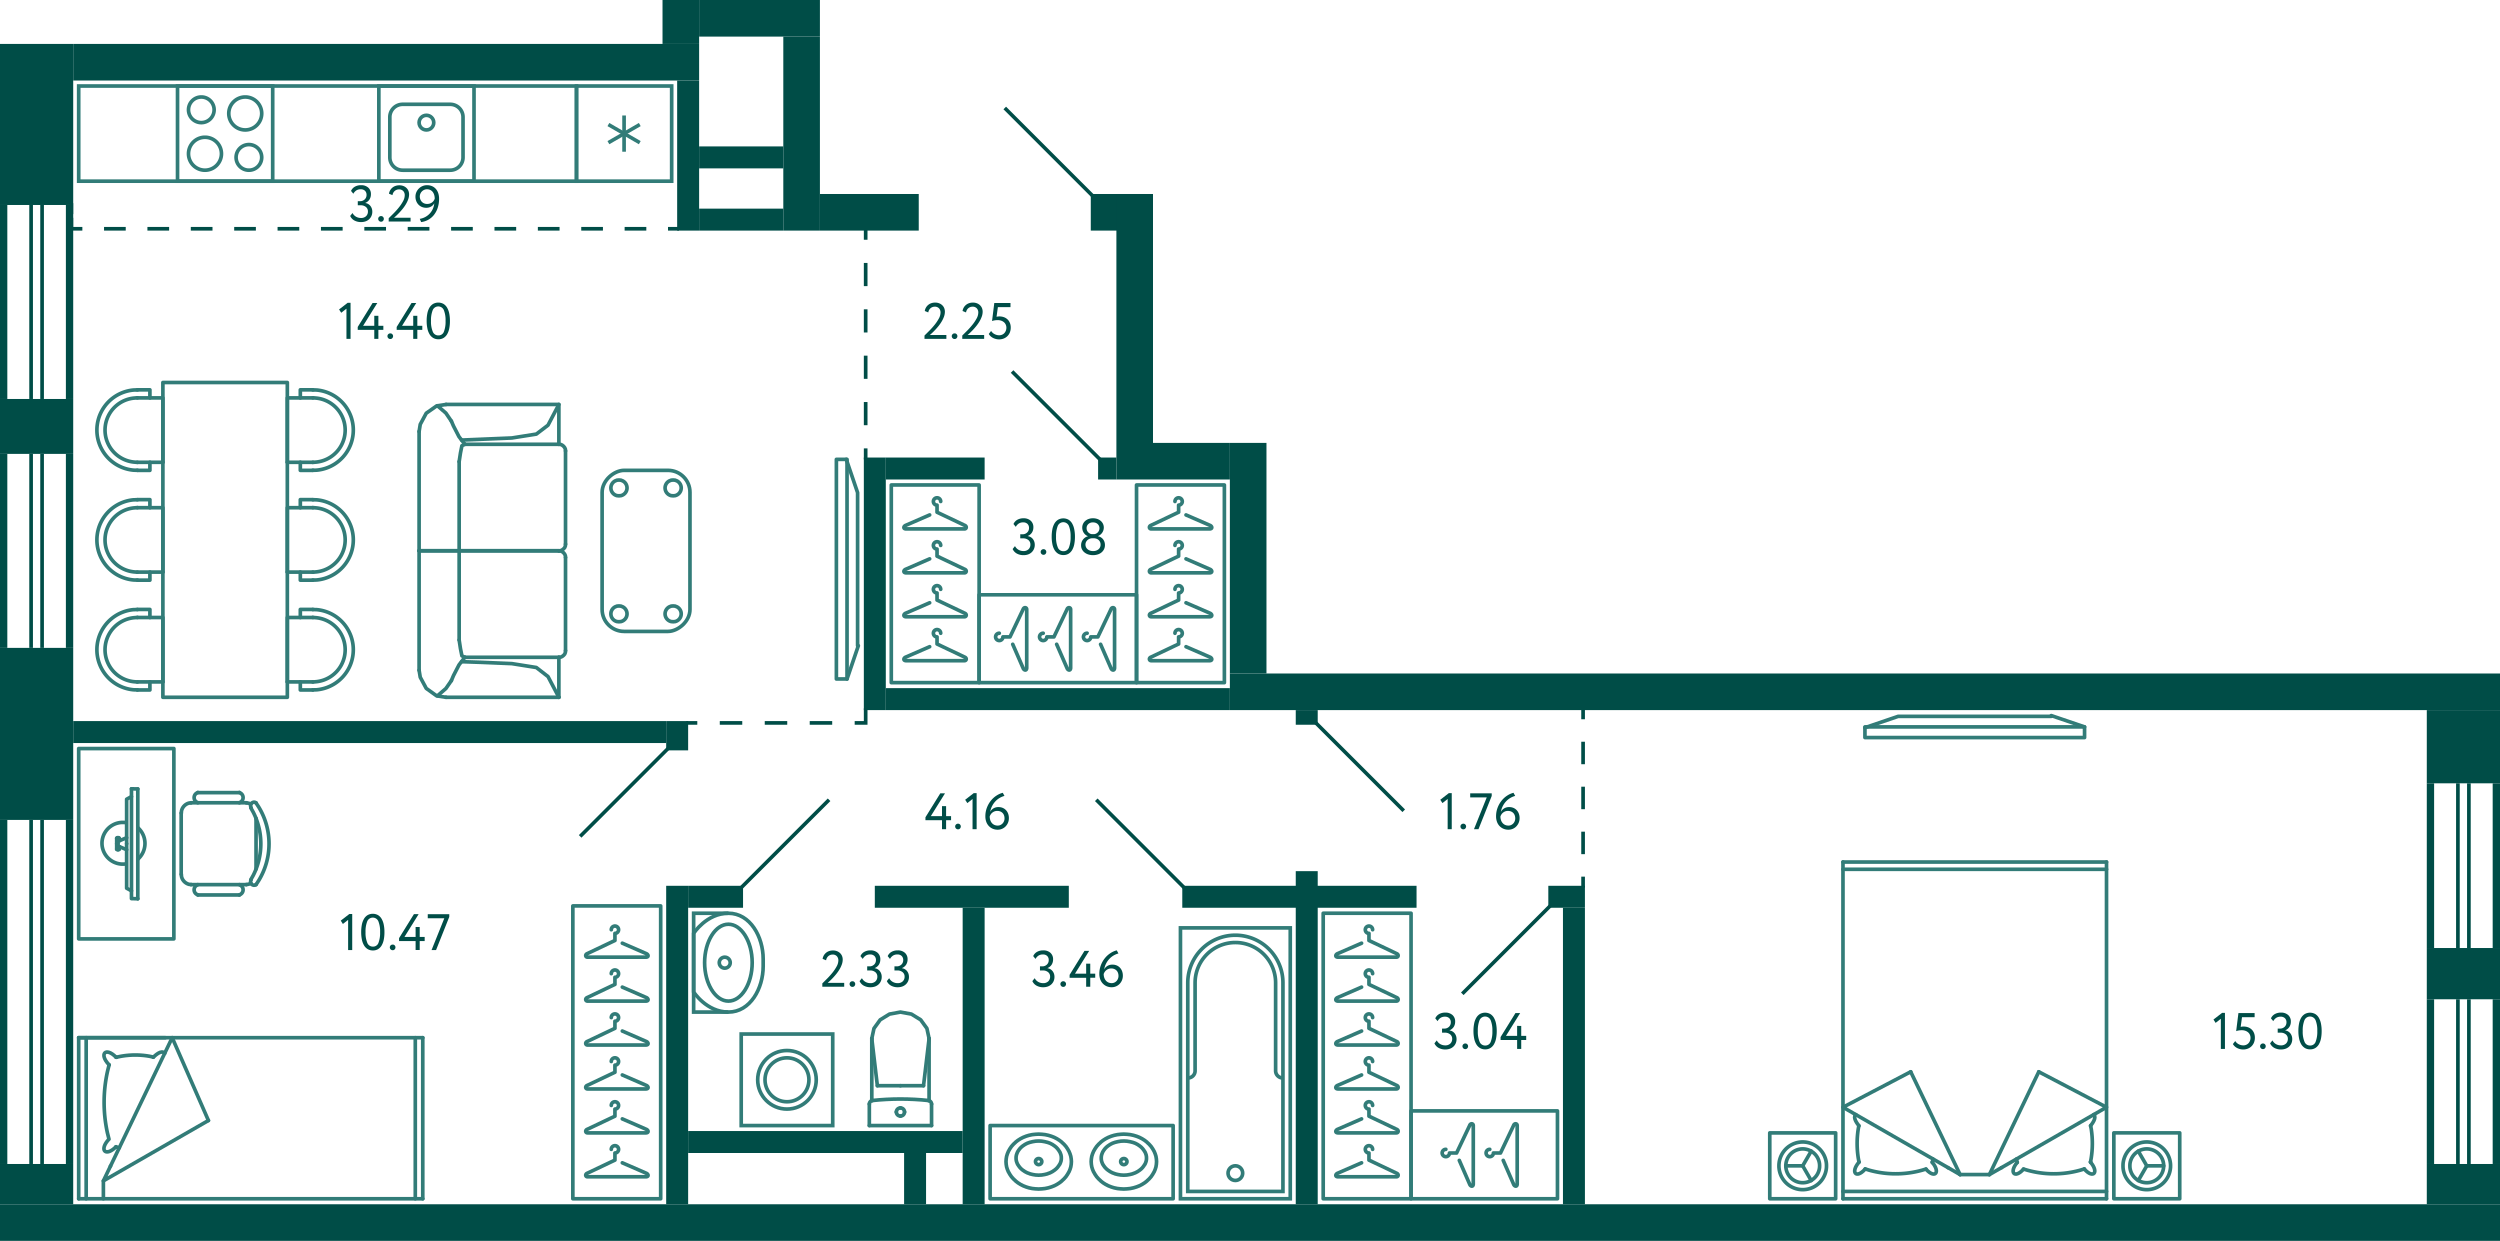 <svg xmlns="http://www.w3.org/2000/svg" width="683" height="339" viewBox="0 0 683 339">
  <title>C-3_11-14fl_3</title>
  <g id="Слой_2" data-name="Слой 2">
    <g id="C-3_11-14fl_3">
      <g id="m">
        <g>
          <polyline points="509.5 201.5 569.5 201.5 569.5 198.591 509.5 198.591 509.5 201.5" fill="none" stroke="#327c78" stroke-linecap="round" stroke-linejoin="round"/>
          <line x1="560.409" y1="195.5" x2="569.5" y2="198.591" fill="none" stroke="#327c78" stroke-linecap="round" stroke-linejoin="round"/>
          <polyline points="560.409 195.704 518.591 195.704 509.5 198.795" fill="none" stroke="#327c78" stroke-linecap="round" stroke-linejoin="round"/>
        </g>
        <g>
          <polyline points="228.5 125.5 228.5 185.5 231.409 185.5 231.409 125.5 228.5 125.5" fill="none" stroke="#327c78" stroke-linecap="round" stroke-linejoin="round"/>
          <line x1="234.5" y1="176.409" x2="231.409" y2="185.5" fill="none" stroke="#327c78" stroke-linecap="round" stroke-linejoin="round"/>
          <polyline points="234.296 176.409 234.296 134.591 231.205 125.5" fill="none" stroke="#327c78" stroke-linecap="round" stroke-linejoin="round"/>
        </g>
        <g>
          <g>
            <rect x="577.5" y="309.5" width="18" height="18" fill="none" stroke="#327c78" stroke-linecap="round" stroke-linejoin="round" transform="translate(1173 637) rotate(180)"/>
            <g>
              <path d="M593,318.5l-.013-.468-.054-.455a6.5,6.5,0,0,0-12.92.455L580,318.5l.013.468a6.5,6.5,0,0,0,12.92.455l.054-.455Z" fill="none" stroke="#327c78" stroke-linecap="round" stroke-linejoin="round"/>
              <path d="M591.118,318.5l-.013-.388-.054-.388a4.619,4.619,0,0,0-9.156.388l-.013.388.013.388a4.619,4.619,0,0,0,9.156.388l.054-.388Z" fill="none" stroke="#327c78" stroke-linecap="round" stroke-linejoin="round"/>
              <line x1="586.5" y1="318.5" x2="584.178" y2="322.527" fill="none" stroke="#327c78" stroke-linecap="round" stroke-linejoin="round"/>
              <polyline points="591.118 318.5 586.5 318.5 584.178 314.486" fill="none" stroke="#327c78" stroke-linecap="round" stroke-linejoin="round"/>
            </g>
          </g>
          <g>
            <rect x="483.5" y="309.5" width="18" height="18" fill="none" stroke="#327c78" stroke-linecap="round" stroke-linejoin="round"/>
            <g>
              <path d="M486,318.5l.013-.468.054-.455a6.5,6.5,0,0,1,12.92.455l.013.468-.013.468a6.5,6.5,0,0,1-12.92.455l-.054-.455Z" fill="none" stroke="#327c78" stroke-linecap="round" stroke-linejoin="round"/>
              <path d="M487.882,318.5l.013-.388.054-.388a4.619,4.619,0,0,1,9.156.388l.013.388-.013.388a4.619,4.619,0,0,1-9.156.388l-.054-.388Z" fill="none" stroke="#327c78" stroke-linecap="round" stroke-linejoin="round"/>
              <line x1="492.5" y1="318.5" x2="494.822" y2="322.527" fill="none" stroke="#327c78" stroke-linecap="round" stroke-linejoin="round"/>
              <polyline points="487.882 318.5 492.5 318.5 494.822 314.486" fill="none" stroke="#327c78" stroke-linecap="round" stroke-linejoin="round"/>
            </g>
          </g>
          <g>
            <line x1="575.5" y1="327.5" x2="575.5" y2="235.5" fill="none" stroke="#327c78" stroke-linecap="round" stroke-linejoin="round"/>
            <polyline points="556.994 292.811 575.5 302.5 543.5 320.9" fill="none" stroke="#327c78" stroke-linecap="round" stroke-linejoin="round"/>
            <path d="M571.163,307.538l.176.977a26.013,26.013,0,0,1-.03,7.937l-.175.977" fill="none" stroke="#327c78" stroke-linecap="round" stroke-linejoin="round"/>
            <path d="M572,304.522l.088.067c.723.8-.484,2.391-.923,2.949l-.029.051" fill="none" stroke="#327c78" stroke-linecap="round" stroke-linejoin="round"/>
            <line x1="556.994" y1="292.811" x2="543.5" y2="320.9" fill="none" stroke="#327c78" stroke-linecap="round" stroke-linejoin="round"/>
            <line x1="503.5" y1="235.5" x2="503.5" y2="327.5" fill="none" stroke="#327c78" stroke-linecap="round" stroke-linejoin="round"/>
            <path d="M526.181,319.383l-1.084.321a26.907,26.907,0,0,1-14.447-.017l-1.084-.337" fill="none" stroke="#327c78" stroke-linecap="round" stroke-linejoin="round"/>
            <polyline points="522.005 292.811 503.5 302.5 535.5 320.9" fill="none" stroke="#327c78" stroke-linecap="round" stroke-linejoin="round"/>
            <line x1="503.5" y1="327.5" x2="575.5" y2="327.5" fill="none" stroke="#327c78" stroke-linecap="round" stroke-linejoin="round"/>
            <line x1="503.5" y1="325.5" x2="575.5" y2="325.5" fill="none" stroke="#327c78" stroke-linecap="round" stroke-linejoin="round"/>
            <path d="M569.434,319.35l-1.084.337a26.907,26.907,0,0,1-14.447.017l-1.084-.32" fill="none" stroke="#327c78" stroke-linecap="round" stroke-linejoin="round"/>
            <line x1="532.203" y1="319.013" x2="532.218" y2="319.013" fill="none" stroke="#327c78" stroke-linecap="round" stroke-linejoin="round"/>
            <line x1="546.797" y1="319.013" x2="546.811" y2="319.013" fill="none" stroke="#327c78" stroke-linecap="round" stroke-linejoin="round"/>
            <line x1="535.5" y1="320.9" x2="543.5" y2="320.9" fill="none" stroke="#327c78" stroke-linecap="round" stroke-linejoin="round"/>
            <line x1="551.075" y1="317.614" x2="550.899" y2="316.654" fill="none" stroke="#327c78" stroke-linecap="round" stroke-linejoin="round"/>
            <line x1="528.101" y1="316.654" x2="527.925" y2="317.614" fill="none" stroke="#327c78" stroke-linecap="round" stroke-linejoin="round"/>
            <line x1="522.006" y1="292.811" x2="535.5" y2="320.9" fill="none" stroke="#327c78" stroke-linecap="round" stroke-linejoin="round"/>
            <path d="M526.181,319.417l.044.051c2.412,2.646,3.963.817,1.656-1.921l-.029-.034" fill="none" stroke="#327c78" stroke-linecap="round" stroke-linejoin="round"/>
            <path d="M552.819,319.417l-.044.051c-2.412,2.646-3.963.817-1.656-1.921l.015-.034" fill="none" stroke="#327c78" stroke-linecap="round" stroke-linejoin="round"/>
            <line x1="507.852" y1="317.429" x2="507.852" y2="317.513" fill="none" stroke="#327c78" stroke-linecap="round" stroke-linejoin="round"/>
            <path d="M507,304.522l-.088.067c-.723.8.484,2.391.923,2.949l.015.051" fill="none" stroke="#327c78" stroke-linecap="round" stroke-linejoin="round"/>
            <path d="M507.866,317.429l-.176-.977a26.013,26.013,0,0,1-.029-7.937l.176-.977" fill="none" stroke="#327c78" stroke-linecap="round" stroke-linejoin="round"/>
            <path d="M509.566,319.367l-.073.1c-2.412,2.646-3.963.817-1.656-1.921l.015-.034" fill="none" stroke="#327c78" stroke-linecap="round" stroke-linejoin="round"/>
            <line x1="575.5" y1="235.5" x2="503.5" y2="235.5" fill="none" stroke="#327c78" stroke-linecap="round" stroke-linejoin="round"/>
            <line x1="575.5" y1="237.5" x2="503.5" y2="237.5" fill="none" stroke="#327c78" stroke-linecap="round" stroke-linejoin="round"/>
            <line x1="571.134" y1="317.429" x2="571.134" y2="317.513" fill="none" stroke="#327c78" stroke-linecap="round" stroke-linejoin="round"/>
            <path d="M569.434,319.367l.073.1c2.412,2.646,3.963.817,1.656-1.921l-.029-.034" fill="none" stroke="#327c78" stroke-linecap="round" stroke-linejoin="round"/>
          </g>
        </g>
        <g>
          <rect x="361.5" y="249.5" width="24" height="78" fill="none" stroke="#327c78" stroke-linecap="round" stroke-linejoin="round"/>
          <path d="M371.979,317.681,365.5,320.5c-.657.235-.817.969,0,1h16c.577,0,.7-.757,0-1l-7.5-3.562V315a1,1,0,1,1,1-1" fill="none" stroke="#327c78" stroke-linecap="round" stroke-linejoin="round"/>
          <path d="M371.979,305.681,365.5,308.5c-.657.235-.817.969,0,1h16c.577,0,.7-.757,0-1l-7.5-3.562V303a1,1,0,1,1,1-1" fill="none" stroke="#327c78" stroke-linecap="round" stroke-linejoin="round"/>
          <path d="M371.979,293.681,365.5,296.5c-.657.235-.817.969,0,1h16c.577,0,.7-.757,0-1l-7.5-3.562V291a1,1,0,1,1,1-1" fill="none" stroke="#327c78" stroke-linecap="round" stroke-linejoin="round"/>
          <path d="M371.979,281.681,365.5,284.5c-.657.235-.817.969,0,1h16c.577,0,.7-.757,0-1l-7.5-3.562V279a1,1,0,1,1,1-1" fill="none" stroke="#327c78" stroke-linecap="round" stroke-linejoin="round"/>
          <path d="M371.979,269.681,365.5,272.5c-.657.235-.817.969,0,1h16c.577,0,.7-.757,0-1l-7.5-3.562V267a1,1,0,1,1,1-1" fill="none" stroke="#327c78" stroke-linecap="round" stroke-linejoin="round"/>
          <path d="M371.979,257.681,365.5,260.5c-.657.235-.817.969,0,1h16c.577,0,.7-.757,0-1l-7.5-3.562V255a1,1,0,1,1,1-1" fill="none" stroke="#327c78" stroke-linecap="round" stroke-linejoin="round"/>
        </g>
        <g>
          <rect x="385.5" y="303.5" width="40" height="24" fill="none" stroke="#327c78" stroke-linecap="round" stroke-linejoin="round"/>
          <path d="M410.681,317.021,413.5,323.5c.235.657.969.817,1,0v-16c0-.577-.757-.7-1,0l-3.562,7.5H408a1,1,0,1,1-1-1" fill="none" stroke="#327c78" stroke-linecap="round" stroke-linejoin="round"/>
          <path d="M398.681,317.021,401.5,323.5c.235.657.969.817,1,0v-16c0-.577-.757-.7-1,0l-3.562,7.5H396a1,1,0,1,1-1-1" fill="none" stroke="#327c78" stroke-linecap="round" stroke-linejoin="round"/>
        </g>
        <g>
          <rect x="243.5" y="132.5" width="24" height="54" fill="none" stroke="#327c78" stroke-linecap="round" stroke-linejoin="round"/>
          <path d="M253.979,176.681,247.5,179.5c-.657.235-.817.969,0,1h16c.577,0,.7-.757,0-1l-7.5-3.562V174a1,1,0,1,1,1-1" fill="none" stroke="#327c78" stroke-linecap="round" stroke-linejoin="round"/>
          <path d="M253.979,164.681,247.5,167.5c-.657.235-.817.969,0,1h16c.577,0,.7-.757,0-1l-7.5-3.562V162a1,1,0,1,1,1-1" fill="none" stroke="#327c78" stroke-linecap="round" stroke-linejoin="round"/>
          <path d="M253.979,152.681,247.5,155.5c-.657.235-.817.969,0,1h16c.577,0,.7-.757,0-1l-7.5-3.562V150a1,1,0,1,1,1-1" fill="none" stroke="#327c78" stroke-linecap="round" stroke-linejoin="round"/>
          <path d="M253.979,140.681,247.5,143.5c-.657.235-.817.969,0,1h16c.577,0,.7-.757,0-1l-7.5-3.562V138a1,1,0,1,1,1-1" fill="none" stroke="#327c78" stroke-linecap="round" stroke-linejoin="round"/>
        </g>
        <g>
          <rect x="310.5" y="132.5" width="24" height="54" fill="none" stroke="#327c78" stroke-linecap="round" stroke-linejoin="round"/>
          <path d="M324.021,176.681,330.5,179.5c.657.235.817.969,0,1h-16c-.577,0-.7-.757,0-1l7.5-3.562V174a1,1,0,1,0-1-1" fill="none" stroke="#327c78" stroke-linecap="round" stroke-linejoin="round"/>
          <path d="M324.021,164.681,330.5,167.5c.657.235.817.969,0,1h-16c-.577,0-.7-.757,0-1l7.5-3.562V162a1,1,0,1,0-1-1" fill="none" stroke="#327c78" stroke-linecap="round" stroke-linejoin="round"/>
          <path d="M324.021,152.681,330.5,155.5c.657.235.817.969,0,1h-16c-.577,0-.7-.757,0-1l7.5-3.562V150a1,1,0,1,0-1-1" fill="none" stroke="#327c78" stroke-linecap="round" stroke-linejoin="round"/>
          <path d="M324.021,140.681,330.5,143.5c.657.235.817.969,0,1h-16c-.577,0-.7-.757,0-1l7.5-3.562V138a1,1,0,1,0-1-1" fill="none" stroke="#327c78" stroke-linecap="round" stroke-linejoin="round"/>
        </g>
        <g>
          <rect x="267.5" y="162.5" width="43" height="24" fill="none" stroke="#327c78" stroke-linecap="round" stroke-linejoin="round"/>
          <path d="M288.681,176.021,291.5,182.5c.235.657.969.817,1,0v-16c0-.577-.757-.7-1,0l-3.562,7.5H286a1,1,0,1,1-1-1" fill="none" stroke="#327c78" stroke-linecap="round" stroke-linejoin="round"/>
          <path d="M300.681,176.021,303.5,182.5c.235.657.969.817,1,0v-16c0-.577-.757-.7-1,0l-3.562,7.5H298a1,1,0,1,1-1-1" fill="none" stroke="#327c78" stroke-linecap="round" stroke-linejoin="round"/>
          <path d="M276.681,176.021,279.5,182.5c.235.657.969.817,1,0v-16c0-.577-.757-.7-1,0l-3.562,7.5H274a1,1,0,1,1-1-1" fill="none" stroke="#327c78" stroke-linecap="round" stroke-linejoin="round"/>
        </g>
        <g>
          <rect x="156.5" y="247.5" width="24" height="80" fill="none" stroke="#327c78" stroke-linecap="round" stroke-linejoin="round"/>
          <path d="M170.021,317.681,176.5,320.5c.657.235.817.969,0,1h-16c-.577,0-.7-.757,0-1l7.5-3.562V315a1,1,0,1,0-1-1" fill="none" stroke="#327c78" stroke-linecap="round" stroke-linejoin="round"/>
          <path d="M170.021,305.681,176.5,308.5c.657.235.817.969,0,1h-16c-.577,0-.7-.757,0-1l7.5-3.562V303a1,1,0,1,0-1-1" fill="none" stroke="#327c78" stroke-linecap="round" stroke-linejoin="round"/>
          <path d="M170.021,293.681,176.5,296.5c.657.235.817.969,0,1h-16c-.577,0-.7-.757,0-1l7.5-3.562V291a1,1,0,1,0-1-1" fill="none" stroke="#327c78" stroke-linecap="round" stroke-linejoin="round"/>
          <path d="M170.021,281.681,176.5,284.5c.657.235.817.969,0,1h-16c-.577,0-.7-.757,0-1l7.5-3.562V279a1,1,0,1,0-1-1" fill="none" stroke="#327c78" stroke-linecap="round" stroke-linejoin="round"/>
          <path d="M170.021,269.681,176.5,272.5c.657.235.817.969,0,1h-16c-.577,0-.7-.757,0-1l7.5-3.562V267a1,1,0,1,0-1-1" fill="none" stroke="#327c78" stroke-linecap="round" stroke-linejoin="round"/>
          <path d="M170.021,257.681,176.5,260.5c.657.235.817.969,0,1h-16c-.577,0-.7-.757,0-1l7.5-3.562V255a1,1,0,1,0-1-1" fill="none" stroke="#327c78" stroke-linecap="round" stroke-linejoin="round"/>
        </g>
        <g>
          <rect x="154.5" y="138.5" width="44" height="24" rx="6" fill="none" stroke="#327c78" stroke-linecap="round" stroke-linejoin="round" transform="translate(26 327) rotate(-90)"/>
          <g>
            <path d="M169.1,165.543l.537.048.489.191a2.163,2.163,0,0,1-.489,4.031l-.537.048-.538-.048a2.163,2.163,0,0,1-.489-4.031l.489-.191Z" fill="none" stroke="#327c78" stroke-linecap="round" stroke-linejoin="round"/>
            <path d="M183.905,165.543l.538.047.489.192a2.164,2.164,0,0,1-.489,4.031l-.538.048-.537-.048a2.163,2.163,0,0,1-.489-4.031l.489-.192Z" fill="none" stroke="#327c78" stroke-linecap="round" stroke-linejoin="round"/>
            <path d="M169.1,131.139l.537.048.489.192a2.163,2.163,0,0,1-.489,4.031l-.537.047-.538-.047a2.164,2.164,0,0,1-.489-4.031l.489-.192Z" fill="none" stroke="#327c78" stroke-linecap="round" stroke-linejoin="round"/>
            <path d="M183.905,131.139l.538.048.489.192a2.163,2.163,0,0,1-.489,4.03l-.538.048-.537-.048a2.163,2.163,0,0,1-.489-4.03l.489-.192Z" fill="none" stroke="#327c78" stroke-linecap="round" stroke-linejoin="round"/>
          </g>
        </g>
        <g>
          <g>
            <path d="M85.462,108.679l.925.079a8.785,8.785,0,0,1,0,17.484l-.925.079" fill="none" stroke="#327c78" stroke-linecap="round" stroke-linejoin="round"/>
            <path d="M85.462,106.526l1.031.027a10.992,10.992,0,0,1,0,21.9l-1.031.026" fill="none" stroke="#327c78" stroke-linecap="round" stroke-linejoin="round"/>
            <line x1="78.5" y1="126.295" x2="85.488" y2="126.295" fill="none" stroke="#327c78" stroke-linecap="round" stroke-linejoin="round"/>
            <polyline points="85.488 108.705 78.5 108.705 78.5 126.295" fill="none" stroke="#327c78" stroke-linecap="round" stroke-linejoin="round"/>
            <polyline points="82.047 108.705 82.047 106.5 85.488 106.5" fill="none" stroke="#327c78" stroke-linecap="round" stroke-linejoin="round"/>
            <polyline points="85.488 128.5 82.047 128.5 82.047 126.295" fill="none" stroke="#327c78" stroke-linecap="round" stroke-linejoin="round"/>
          </g>
          <g>
            <path d="M37.538,108.679l-.925.079a8.785,8.785,0,0,0,0,17.484l.925.079" fill="none" stroke="#327c78" stroke-linecap="round" stroke-linejoin="round"/>
            <path d="M37.538,106.526l-1.031.027a10.992,10.992,0,0,0,0,21.9l1.031.026" fill="none" stroke="#327c78" stroke-linecap="round" stroke-linejoin="round"/>
            <line x1="44.5" y1="126.295" x2="37.512" y2="126.295" fill="none" stroke="#327c78" stroke-linecap="round" stroke-linejoin="round"/>
            <polyline points="37.512 108.705 44.5 108.705 44.5 126.295" fill="none" stroke="#327c78" stroke-linecap="round" stroke-linejoin="round"/>
            <polyline points="40.953 108.705 40.953 106.5 37.512 106.5" fill="none" stroke="#327c78" stroke-linecap="round" stroke-linejoin="round"/>
            <polyline points="37.512 128.5 40.953 128.5 40.953 126.295" fill="none" stroke="#327c78" stroke-linecap="round" stroke-linejoin="round"/>
          </g>
          <g>
            <path d="M85.462,138.679l.925.079a8.785,8.785,0,0,1,0,17.484l-.925.079" fill="none" stroke="#327c78" stroke-linecap="round" stroke-linejoin="round"/>
            <path d="M85.462,136.526l1.031.027a10.992,10.992,0,0,1,0,21.9l-1.031.026" fill="none" stroke="#327c78" stroke-linecap="round" stroke-linejoin="round"/>
            <line x1="78.5" y1="156.295" x2="85.488" y2="156.295" fill="none" stroke="#327c78" stroke-linecap="round" stroke-linejoin="round"/>
            <polyline points="85.488 138.705 78.5 138.705 78.5 156.295" fill="none" stroke="#327c78" stroke-linecap="round" stroke-linejoin="round"/>
            <polyline points="82.047 138.705 82.047 136.5 85.488 136.5" fill="none" stroke="#327c78" stroke-linecap="round" stroke-linejoin="round"/>
            <polyline points="85.488 158.5 82.047 158.5 82.047 156.295" fill="none" stroke="#327c78" stroke-linecap="round" stroke-linejoin="round"/>
          </g>
          <g>
            <path d="M37.538,138.679l-.925.079a8.785,8.785,0,0,0,0,17.484l.925.079" fill="none" stroke="#327c78" stroke-linecap="round" stroke-linejoin="round"/>
            <path d="M37.538,136.526l-1.031.027a10.992,10.992,0,0,0,0,21.9l1.031.026" fill="none" stroke="#327c78" stroke-linecap="round" stroke-linejoin="round"/>
            <line x1="44.5" y1="156.295" x2="37.512" y2="156.295" fill="none" stroke="#327c78" stroke-linecap="round" stroke-linejoin="round"/>
            <polyline points="37.512 138.705 44.5 138.705 44.5 156.295" fill="none" stroke="#327c78" stroke-linecap="round" stroke-linejoin="round"/>
            <polyline points="40.953 138.705 40.953 136.5 37.512 136.5" fill="none" stroke="#327c78" stroke-linecap="round" stroke-linejoin="round"/>
            <polyline points="37.512 158.5 40.953 158.5 40.953 156.295" fill="none" stroke="#327c78" stroke-linecap="round" stroke-linejoin="round"/>
          </g>
          <g>
            <path d="M85.462,168.679l.925.079a8.785,8.785,0,0,1,0,17.484l-.925.079" fill="none" stroke="#327c78" stroke-linecap="round" stroke-linejoin="round"/>
            <path d="M85.462,166.526l1.031.027a10.992,10.992,0,0,1,0,21.9l-1.031.026" fill="none" stroke="#327c78" stroke-linecap="round" stroke-linejoin="round"/>
            <line x1="78.5" y1="186.295" x2="85.488" y2="186.295" fill="none" stroke="#327c78" stroke-linecap="round" stroke-linejoin="round"/>
            <polyline points="85.488 168.705 78.5 168.705 78.5 186.295" fill="none" stroke="#327c78" stroke-linecap="round" stroke-linejoin="round"/>
            <polyline points="82.047 168.705 82.047 166.5 85.488 166.5" fill="none" stroke="#327c78" stroke-linecap="round" stroke-linejoin="round"/>
            <polyline points="85.488 188.5 82.047 188.5 82.047 186.295" fill="none" stroke="#327c78" stroke-linecap="round" stroke-linejoin="round"/>
          </g>
          <g>
            <path d="M37.538,168.679l-.925.079a8.785,8.785,0,0,0,0,17.484l.925.079" fill="none" stroke="#327c78" stroke-linecap="round" stroke-linejoin="round"/>
            <path d="M37.538,166.526l-1.031.027a10.992,10.992,0,0,0,0,21.9l1.031.026" fill="none" stroke="#327c78" stroke-linecap="round" stroke-linejoin="round"/>
            <line x1="44.5" y1="186.295" x2="37.512" y2="186.295" fill="none" stroke="#327c78" stroke-linecap="round" stroke-linejoin="round"/>
            <polyline points="37.512 168.705 44.5 168.705 44.5 186.295" fill="none" stroke="#327c78" stroke-linecap="round" stroke-linejoin="round"/>
            <polyline points="40.953 168.705 40.953 166.5 37.512 166.5" fill="none" stroke="#327c78" stroke-linecap="round" stroke-linejoin="round"/>
            <polyline points="37.512 188.5 40.953 188.5 40.953 186.295" fill="none" stroke="#327c78" stroke-linecap="round" stroke-linejoin="round"/>
          </g>
          <rect x="44.5" y="104.5" width="34" height="86" fill="none" stroke="#327c78" stroke-linecap="round" stroke-linejoin="round"/>
        </g>
        <g>
          <g>
            <polyline points="47.5 204.5 47.5 256.5 21.5 256.5 21.5 204.5 47.5 204.5" fill="none" stroke="#327c78" stroke-linecap="round" stroke-linejoin="round"/>
            <g>
              <line x1="37.646" y1="215.544" x2="37.646" y2="245.543" fill="none" stroke="#327c78" stroke-linecap="round" stroke-linejoin="round"/>
              <polyline points="32.228 232.136 32.019 232.136 31.88 231.993" fill="none" stroke="#327c78" stroke-linecap="round" stroke-linejoin="round"/>
              <polyline points="32.228 232.136 32.437 232.136 32.576 231.993" fill="none" stroke="#327c78" stroke-linecap="round" stroke-linejoin="round"/>
              <polyline points="31.88 230.501 31.88 231.993 32.576 231.993 32.576 231.283" fill="none" stroke="#327c78" stroke-linecap="round" stroke-linejoin="round"/>
              <polyline points="32.228 230.501 32.228 231.14 34.597 232.136" fill="none" stroke="#327c78" stroke-linecap="round" stroke-linejoin="round"/>
              <polyline points="32.228 228.864 32.019 228.864 31.88 229.007" fill="none" stroke="#327c78" stroke-linecap="round" stroke-linejoin="round"/>
              <polyline points="32.228 228.864 32.437 228.864 32.576 229.007" fill="none" stroke="#327c78" stroke-linecap="round" stroke-linejoin="round"/>
              <polyline points="31.88 230.499 31.88 229.007 32.576 229.007 32.576 229.717" fill="none" stroke="#327c78" stroke-linecap="round" stroke-linejoin="round"/>
              <polyline points="32.228 230.499 32.228 229.86 34.597 228.864" fill="none" stroke="#327c78" stroke-linecap="round" stroke-linejoin="round"/>
              <polyline points="34.597 230.499 34.597 242.655 35.918 243.366" fill="none" stroke="#327c78" stroke-linecap="round" stroke-linejoin="round"/>
              <polyline points="34.597 230.499 34.597 218.344 35.918 217.633" fill="none" stroke="#327c78" stroke-linecap="round" stroke-linejoin="round"/>
              <line x1="37.645" y1="215.543" x2="35.918" y2="215.5" fill="none" stroke="#327c78" stroke-linecap="round" stroke-linejoin="round"/>
              <polyline points="37.645 245.541 35.918 245.499 35.918 215.5" fill="none" stroke="#327c78" stroke-linecap="round" stroke-linejoin="round"/>
            </g>
            <path d="M34.548,224.768a5.612,5.612,0,0,0-.985-.087,5.7,5.7,0,0,0,0,11.4,5.6,5.6,0,0,0,.992-.088" fill="none" stroke="#327c78" stroke-linejoin="round"/>
            <path d="M37.59,234.8a5.743,5.743,0,0,0,.009-8.731" fill="none" stroke="#327c78" stroke-linejoin="round"/>
          </g>
          <g>
            <path d="M68.53,220.719l.671,1.2a19,19,0,0,1,0,17.2l-.671,1.2" fill="none" stroke="#327c78" stroke-linecap="round" stroke-linejoin="round"/>
            <line x1="69.951" y1="223.572" x2="69.951" y2="237.428" fill="none" stroke="#327c78" stroke-linecap="round" stroke-linejoin="round"/>
            <path d="M69.951,219.354l.75,1.158a19.3,19.3,0,0,1,0,20.018l-.75,1.158" fill="none" stroke="#327c78" stroke-linecap="round" stroke-linejoin="round"/>
            <line x1="49.5" y1="238.875" x2="49.5" y2="222.125" fill="none" stroke="#327c78" stroke-linecap="round" stroke-linejoin="round"/>
            <polyline points="68.53 241.315 67.938 241.564 67.306 241.646" fill="none" stroke="#327c78" stroke-linecap="round" stroke-linejoin="round"/>
            <polyline points="69.951 241.646 69.675 241.812 69.359 241.853 69.043 241.77 68.767 241.605 68.569 241.315 68.451 240.984 68.49 240.654 68.609 240.323" fill="none" stroke="#327c78" stroke-linecap="round" stroke-linejoin="round"/>
            <line x1="54.08" y1="244.5" x2="65.411" y2="244.5" fill="none" stroke="#327c78" stroke-linecap="round" stroke-linejoin="round"/>
            <path d="M54.04,244.5l-.355-.207a1.433,1.433,0,0,1,0-2.4l.355-.206" fill="none" stroke="#327c78" stroke-linecap="round" stroke-linejoin="round"/>
            <path d="M52.185,241.646l-.514-.041a2.835,2.835,0,0,1-2.092-2.192l-.04-.538" fill="none" stroke="#327c78" stroke-linecap="round" stroke-linejoin="round"/>
            <line x1="67.306" y1="241.688" x2="52.185" y2="241.688" fill="none" stroke="#327c78" stroke-linecap="round" stroke-linejoin="round"/>
            <path d="M65.411,241.688l.355.206a1.433,1.433,0,0,1,0,2.4l-.355.207" fill="none" stroke="#327c78" stroke-linecap="round" stroke-linejoin="round"/>
            <line x1="54.08" y1="216.541" x2="65.411" y2="216.541" fill="none" stroke="#327c78" stroke-linecap="round" stroke-linejoin="round"/>
            <polyline points="68.609 220.677 68.49 220.346 68.451 220.016 68.569 219.685 68.767 219.395 69.043 219.23 69.359 219.147 69.675 219.188 69.951 219.354" fill="none" stroke="#327c78" stroke-linecap="round" stroke-linejoin="round"/>
            <polyline points="67.306 219.354 67.938 219.437 68.53 219.685" fill="none" stroke="#327c78" stroke-linecap="round" stroke-linejoin="round"/>
            <path d="M49.539,222.125l.04-.538a2.835,2.835,0,0,1,2.092-2.192l.514-.041" fill="none" stroke="#327c78" stroke-linecap="round" stroke-linejoin="round"/>
            <line x1="52.185" y1="219.312" x2="67.306" y2="219.312" fill="none" stroke="#327c78" stroke-linecap="round" stroke-linejoin="round"/>
            <path d="M54.04,219.312l-.355-.206a1.433,1.433,0,0,1,0-2.4l.355-.207" fill="none" stroke="#327c78" stroke-linecap="round" stroke-linejoin="round"/>
            <path d="M65.411,216.5l.355.207a1.433,1.433,0,0,1,0,2.4l-.355.206" fill="none" stroke="#327c78" stroke-linecap="round" stroke-linejoin="round"/>
          </g>
        </g>
        <g>
          <path d="M29.81,290.914l-.086-.09c-2.722-2.9-.842-4.854,1.946-2.023l.034.036" fill="none" stroke="#327c78" stroke-linecap="round" stroke-linejoin="round"/>
          <line x1="21.5" y1="283.5" x2="21.5" y2="327.5" fill="none" stroke="#327c78" stroke-linecap="round" stroke-linejoin="round"/>
          <line x1="23.543" y1="283.5" x2="23.543" y2="327.5" fill="none" stroke="#327c78" stroke-linecap="round" stroke-linejoin="round"/>
          <polyline points="47.043 283.5 28.244 322.611 56.943 306.118" fill="none" stroke="#327c78" stroke-linecap="round" stroke-linejoin="round"/>
          <line x1="115.5" y1="327.5" x2="115.5" y2="283.5" fill="none" stroke="#327c78" stroke-linecap="round" stroke-linejoin="round"/>
          <line x1="113.457" y1="327.5" x2="113.457" y2="283.5" fill="none" stroke="#327c78" stroke-linecap="round" stroke-linejoin="round"/>
          <polyline points="45.167 327.5 21.5 327.5 115.5 327.5" fill="none" stroke="#327c78" stroke-linecap="round" stroke-linejoin="round"/>
          <line x1="28.244" y1="322.611" x2="28.244" y2="327.5" fill="none" stroke="#327c78" stroke-linecap="round" stroke-linejoin="round"/>
          <line x1="30.189" y1="318.582" x2="30.172" y2="318.582" fill="none" stroke="#327c78" stroke-linecap="round" stroke-linejoin="round"/>
          <line x1="21.5" y1="283.5" x2="45.167" y2="283.5" fill="none" stroke="#327c78" stroke-linecap="round" stroke-linejoin="round"/>
          <path d="M29.81,290.914l-.413,1.665a39.178,39.178,0,0,0-.034,17l.413,1.648-.052.053c-2.678,2.869-.913,4.878,1.946,2.042l.034-.036" fill="none" stroke="#327c78" stroke-linecap="round" stroke-linejoin="round"/>
          <line x1="115.5" y1="283.5" x2="21.5" y2="283.5" fill="none" stroke="#327c78" stroke-linecap="round" stroke-linejoin="round"/>
          <line x1="31.618" y1="313.353" x2="32.599" y2="313.567" fill="none" stroke="#327c78" stroke-linecap="round" stroke-linejoin="round"/>
          <line x1="31.807" y1="288.837" x2="31.704" y2="288.837" fill="none" stroke="#327c78" stroke-linecap="round" stroke-linejoin="round"/>
          <path d="M45,287.78l-.069-.107c-.914-.844-2.382.557-3.03,1.128l-.035.036" fill="none" stroke="#327c78" stroke-linecap="round" stroke-linejoin="round"/>
          <path d="M41.913,288.8l-1-.215a22.26,22.26,0,0,0-8.109.036l-1,.215" fill="none" stroke="#327c78" stroke-linecap="round" stroke-linejoin="round"/>
          <line x1="56.943" y1="306.118" x2="47.044" y2="283.5" fill="none" stroke="#327c78" stroke-linecap="round" stroke-linejoin="round"/>
        </g>
        <g>
          <polyline points="121.853 190.5 119.284 190.102 116.449 188.068 114.81 185.016 114.5 183.115" fill="none" stroke="#327c78" stroke-linecap="round" stroke-linejoin="round"/>
          <polyline points="126.992 179.577 125.397 181.655 123.891 184.574 123.315 185.945" fill="none" stroke="#327c78" stroke-linecap="round" stroke-linejoin="round"/>
          <polyline points="126.992 179.577 126.194 179.179 125.796 177.189 125.441 174.845" fill="none" stroke="#327c78" stroke-linecap="round" stroke-linejoin="round"/>
          <polyline points="123.315 185.945 121.809 188.112 119.506 190.102" fill="none" stroke="#327c78" stroke-linecap="round" stroke-linejoin="round"/>
          <line x1="114.5" y1="183.115" x2="114.5" y2="150.478" fill="none" stroke="#327c78" stroke-linecap="round" stroke-linejoin="round"/>
          <line x1="125.441" y1="174.845" x2="125.441" y2="150.478" fill="none" stroke="#327c78" stroke-linecap="round" stroke-linejoin="round"/>
          <line x1="152.684" y1="179.577" x2="152.684" y2="190.5" fill="none" stroke="#327c78" stroke-linecap="round" stroke-linejoin="round"/>
          <line x1="114.5" y1="150.478" x2="152.684" y2="150.478" fill="none" stroke="#327c78" stroke-linecap="round" stroke-linejoin="round"/>
          <polyline points="152.684 150.478 153.171 150.522 153.57 150.699 153.968 151.009 154.278 151.406 154.456 151.804 154.5 152.291" fill="none" stroke="#327c78" stroke-linecap="round" stroke-linejoin="round"/>
          <line x1="154.5" y1="152.291" x2="154.5" y2="177.763" fill="none" stroke="#327c78" stroke-linecap="round" stroke-linejoin="round"/>
          <polyline points="154.5 177.764 154.456 178.25 154.278 178.692 153.968 179.046 153.57 179.356 153.171 179.533 152.684 179.577" fill="none" stroke="#327c78" stroke-linecap="round" stroke-linejoin="round"/>
          <line x1="152.684" y1="179.577" x2="126.992" y2="179.577" fill="none" stroke="#327c78" stroke-linecap="round" stroke-linejoin="round"/>
          <polyline points="152.684 190.5 149.716 184.839 146.527 182.363 139.838 181.301 131.377 180.948 126.106 180.771" fill="none" stroke="#327c78" stroke-linecap="round" stroke-linejoin="round"/>
          <line x1="121.853" y1="190.5" x2="152.684" y2="190.5" fill="none" stroke="#327c78" stroke-linecap="round" stroke-linejoin="round"/>
          <polyline points="126.992 121.379 126.194 121.777 125.796 123.767 125.441 126.111" fill="none" stroke="#327c78" stroke-linecap="round" stroke-linejoin="round"/>
          <polyline points="121.853 110.5 119.284 110.898 116.449 112.888 114.81 115.939 114.5 117.885" fill="none" stroke="#327c78" stroke-linecap="round" stroke-linejoin="round"/>
          <polyline points="123.315 115.055 121.809 112.844 119.506 110.854" fill="none" stroke="#327c78" stroke-linecap="round" stroke-linejoin="round"/>
          <polyline points="126.992 121.379 125.397 119.3 123.891 116.382 123.315 115.055" fill="none" stroke="#327c78" stroke-linecap="round" stroke-linejoin="round"/>
          <polyline points="152.684 121.379 152.684 110.5 149.716 116.161 146.527 118.593 139.838 119.654 126.106 120.229" fill="none" stroke="#327c78" stroke-linecap="round" stroke-linejoin="round"/>
          <line x1="121.853" y1="110.5" x2="152.684" y2="110.5" fill="none" stroke="#327c78" stroke-linecap="round" stroke-linejoin="round"/>
          <line x1="114.5" y1="150.478" x2="152.684" y2="150.478" fill="none" stroke="#327c78" stroke-linecap="round" stroke-linejoin="round"/>
          <polyline points="154.5 148.665 154.456 149.151 154.278 149.593 153.968 149.947 153.57 150.257 153.171 150.434 152.684 150.478" fill="none" stroke="#327c78" stroke-linecap="round" stroke-linejoin="round"/>
          <line x1="154.5" y1="148.665" x2="154.5" y2="123.192" fill="none" stroke="#327c78" stroke-linecap="round" stroke-linejoin="round"/>
          <polyline points="152.684 121.379 153.171 121.423 153.57 121.6 153.968 121.91 154.278 122.307 154.456 122.705 154.5 123.192" fill="none" stroke="#327c78" stroke-linecap="round" stroke-linejoin="round"/>
          <line x1="152.684" y1="121.379" x2="126.992" y2="121.379" fill="none" stroke="#327c78" stroke-linecap="round" stroke-linejoin="round"/>
          <line x1="125.441" y1="126.111" x2="125.441" y2="150.478" fill="none" stroke="#327c78" stroke-linecap="round" stroke-linejoin="round"/>
          <line x1="114.5" y1="117.885" x2="114.5" y2="150.478" fill="none" stroke="#327c78" stroke-linecap="round" stroke-linejoin="round"/>
        </g>
      </g>
      <g id="sant">
        <g>
          <rect x="48.5" y="23.5" width="26" height="26" fill="none" stroke="#327c78" stroke-miterlimit="10"/>
          <path d="M55,27a3,3,0,1,1-3,3,3,3,0,0,1,3-3m0-1a4,4,0,1,0,4,4,4,4,0,0,0-4-4Z" fill="#327c78"/>
          <path d="M68,40a3,3,0,1,1-3,3,3,3,0,0,1,3-3m0-1a4,4,0,1,0,4,4,4,4,0,0,0-4-4Z" fill="#327c78"/>
          <path d="M56,38a4,4,0,1,1-4,4,4,4,0,0,1,4-4m0-1a5,5,0,1,0,5,5,5,5,0,0,0-5-5Z" fill="#327c78"/>
          <path d="M67,27a4,4,0,1,1-4,4,4,4,0,0,1,4-4m0-1a5,5,0,1,0,5,5,5,5,0,0,0-5-5Z" fill="#327c78"/>
        </g>
        <g>
          <rect x="103.5" y="23.5" width="26" height="26" transform="translate(233 73) rotate(180)" fill="none" stroke="#327c78" stroke-miterlimit="10"/>
          <path d="M123,28v1a3,3,0,0,1,3,3V43a3,3,0,0,1-3,3H110a3,3,0,0,1-3-3V32a3,3,0,0,1,3-3h13V28m0,0H110a4,4,0,0,0-4,4V43a4,4,0,0,0,4,4h13a4,4,0,0,0,4-4V32a4,4,0,0,0-4-4Z" fill="#327c78"/>
          <circle cx="116.5" cy="33.5" r="2" fill="none" stroke="#327c78" stroke-miterlimit="10"/>
        </g>
        <g>
          <rect x="157.5" y="23.5" width="26" height="26" fill="none" stroke="#327c78" stroke-miterlimit="10"/>
          <line x1="174.787" y1="34.025" x2="166.213" y2="38.975" fill="none" stroke="#327c78" stroke-miterlimit="10"/>
          <line x1="166.213" y1="34.025" x2="174.787" y2="38.975" fill="none" stroke="#327c78" stroke-miterlimit="10"/>
          <line x1="170.5" y1="41.45" x2="170.5" y2="31.55" fill="none" stroke="#327c78" stroke-miterlimit="10"/>
        </g>
        <rect x="21.5" y="23.5" width="136" height="26" fill="none" stroke="#327c78" stroke-miterlimit="10"/>
        <g>
          <polyline points="199 276.5 189.5 276.5 189.5 249.5 199 249.5" fill="none" stroke="#327c78" stroke-miterlimit="10"/>
          <path d="M208.5,262v2c0,6-3.5,12.5-9.5,12.5s-9.5-5.5-9.5-5.5V255s3.5-5.5,9.5-5.5S208.5,256,208.5,262Z" fill="none" stroke="#327c78" stroke-miterlimit="10"/>
          <path d="M199,253c3.252,0,6,4.579,6,10s-2.748,10-6,10-6-4.579-6-10,2.748-10,6-10m0-1c-3.866,0-7,4.925-7,11s3.134,11,7,11,7-4.925,7-11-3.134-11-7-11Z" fill="#327c78"/>
          <circle cx="198" cy="263" r="1.5" fill="none" stroke="#327c78" stroke-miterlimit="10"/>
        </g>
        <g>
          <line x1="246" y1="296.617" x2="239.697" y2="296.617" fill="none" stroke="#327c78" stroke-linecap="round" stroke-linejoin="round"/>
          <line x1="237.5" y1="307.5" x2="237.5" y2="301.635" fill="none" stroke="#327c78" stroke-linecap="round" stroke-linejoin="round"/>
          <polyline points="238.174 283.729 238.769 280.963 240.466 278.617 243.005 277.05 246 276.5 248.995 277.05 251.534 278.617 253.231 280.963 253.826 283.729" fill="none" stroke="#327c78" stroke-linecap="round" stroke-linejoin="round"/>
          <line x1="254.5" y1="307.5" x2="254.5" y2="301.635" fill="none" stroke="#327c78" stroke-linecap="round" stroke-linejoin="round"/>
          <polyline points="237.5 301.635 237.516 301.455 237.565 301.282 237.645 301.12 237.752 300.976 237.884 300.853 238.036 300.756 238.203 300.689 238.379 300.653" fill="none" stroke="#327c78" stroke-linecap="round" stroke-linejoin="round"/>
          <line x1="253.826" y1="300.698" x2="253.826" y2="283.729" fill="none" stroke="#327c78" stroke-linecap="round" stroke-linejoin="round"/>
          <polyline points="238.379 300.653 240.279 300.478 242.182 300.353 244.088 300.277 245.996 300.252 247.903 300.277 249.809 300.352 251.712 300.477 253.612 300.652" fill="none" stroke="#327c78" stroke-linecap="round" stroke-linejoin="round"/>
          <line x1="238.174" y1="283.75" x2="239.697" y2="296.617" fill="none" stroke="#327c78" stroke-linecap="round" stroke-linejoin="round"/>
          <line x1="253.826" y1="283.75" x2="252.303" y2="296.617" fill="none" stroke="#327c78" stroke-linecap="round" stroke-linejoin="round"/>
          <line x1="246" y1="296.617" x2="252.303" y2="296.617" fill="none" stroke="#327c78" stroke-linecap="round" stroke-linejoin="round"/>
          <line x1="238.174" y1="300.689" x2="238.174" y2="283.729" fill="none" stroke="#327c78" stroke-linecap="round" stroke-linejoin="round"/>
          <polyline points="253.612 300.652 253.79 300.687 253.958 300.753 254.112 300.85 254.245 300.972 254.354 301.117 254.434 301.28 254.483 301.454 254.5 301.635" fill="none" stroke="#327c78" stroke-linecap="round" stroke-linejoin="round"/>
          <line x1="237.5" y1="307.5" x2="254.5" y2="307.5" fill="none" stroke="#327c78" stroke-linecap="round" stroke-linejoin="round"/>
          <path d="M246,302.691a1.113,1.113,0,0,1,1.118,1.108" fill="none" stroke="#327c78" stroke-linecap="round" stroke-linejoin="round"/>
          <path d="M244.882,303.8A1.113,1.113,0,0,1,246,302.691" fill="none" stroke="#327c78" stroke-linecap="round" stroke-linejoin="round"/>
          <path d="M246,304.906a1.112,1.112,0,0,1-1.118-1.107" fill="none" stroke="#327c78" stroke-linecap="round" stroke-linejoin="round"/>
          <path d="M247.118,303.8A1.112,1.112,0,0,1,246,304.906" fill="none" stroke="#327c78" stroke-linecap="round" stroke-linejoin="round"/>
        </g>
        <g>
          <rect x="202.5" y="282.5" width="25" height="25" transform="translate(430 590) rotate(-180)" fill="none" stroke="#327c78" stroke-miterlimit="10"/>
          <circle cx="215" cy="295" r="8" fill="none" stroke="#327c78" stroke-miterlimit="10"/>
          <circle cx="215" cy="295" r="6" fill="none" stroke="#327c78" stroke-miterlimit="10"/>
        </g>
        <g>
          <circle cx="337.5" cy="320.5" r="2" fill="none" stroke="#327c78" stroke-miterlimit="10"/>
          <path d="M324.5,294.5a1.959,1.959,0,0,0,2-2v-24a11,11,0,0,1,11-11h0a11,11,0,0,1,11,11v24a1.959,1.959,0,0,0,2,2" fill="none" stroke="#327c78" stroke-miterlimit="10"/>
          <rect x="322.5" y="253.5" width="30" height="74" fill="none" stroke="#327c78" stroke-miterlimit="10"/>
          <path d="M337.5,255.5h0a13,13,0,0,1,13,13v57a0,0,0,0,1,0,0h-26a0,0,0,0,1,0,0v-57a13,13,0,0,1,13-13Z" fill="none" stroke="#327c78" stroke-miterlimit="10"/>
        </g>
        <g>
          <rect x="270.5" y="307.5" width="50" height="20" fill="none" stroke="#327c78" stroke-linecap="round" stroke-linejoin="round"/>
          <polyline points="292.049 320.13 291.651 320.83 291.206 321.483 290.667 322.089 290.082 322.626 290.082 322.649 289.45 323.139 288.748 323.582 288.022 323.956 287.249 324.259 286.406 324.516 285.516 324.702 284.65 324.795 283.76 324.842 282.871 324.795 282.004 324.702 281.115 324.516 280.272 324.259 280.295 324.259 279.523 323.956 278.797 323.582 278.094 323.139 277.462 322.649 277.462 322.626 276.877 322.089 276.338 321.483 275.893 320.83 275.495 320.13 275.495 320.153 275.214 319.477 275.004 318.8 274.887 318.077 274.84 317.354 274.887 316.631 275.004 315.907 275.214 315.231 275.495 314.554 275.893 313.855 276.338 313.201 276.877 312.595 277.462 312.058 277.462 312.035 278.094 311.545 278.797 311.102 279.523 310.729 280.295 310.425 280.272 310.425 281.115 310.169 282.004 309.982 282.871 309.889 283.76 309.842 284.65 309.889 285.516 309.982 286.406 310.169 287.249 310.425 288.022 310.729 288.747 311.102 289.45 311.545 290.082 312.035 290.082 312.058 290.667 312.595 291.206 313.201 291.651 313.855 292.049 314.554 292.33 315.231 292.541 315.907 292.658 316.631 292.704 317.354 292.658 318.077 292.541 318.8 292.33 319.477 292.049 320.153" fill="none" stroke="#327c78" stroke-linecap="round" stroke-linejoin="round"/>
          <polyline points="289.511 318.07 289.214 318.534 288.895 318.955 288.535 319.33 288.132 319.662 287.516 320.082 286.88 320.414 286.201 320.658 286.201 320.68 285.395 320.879 284.589 321.011 283.761 321.056 282.934 321.011 282.128 320.879 281.322 320.68 281.322 320.657 280.643 320.414 280.007 320.082 279.391 319.662 278.988 319.33 278.628 318.954 278.309 318.534 278.012 318.07 278.012 318.092 277.843 317.694 277.694 317.274 277.609 316.831 277.588 316.389 277.609 315.947 277.694 315.504 277.843 315.084 278.012 314.686 278.309 314.221 278.628 313.801 278.988 313.425 279.391 313.093 280.007 312.673 280.643 312.341 281.322 312.098 282.128 311.899 282.934 311.766 283.761 311.722 284.589 311.766 285.395 311.899 286.201 312.098 286.88 312.341 287.516 312.673 288.132 313.093 288.535 313.425 288.895 313.801 289.214 314.221 289.511 314.686 289.532 314.686 289.701 315.084 289.85 315.504 289.935 315.947 289.956 316.389 289.935 316.831 289.85 317.274 289.701 317.694 289.532 318.092" fill="none" stroke="#327c78" stroke-linecap="round" stroke-linejoin="round"/>
          <path d="M284.62,317.347l-.021.209-.086.188a.867.867,0,0,1-1.546-.084l-.065-.209v-.209a.869.869,0,0,1,1.611-.292l.086.188Z" fill="none" stroke="#327c78" stroke-linecap="round" stroke-linejoin="round"/>
          <polyline points="315.317 320.13 314.919 320.83 314.474 321.483 313.935 322.089 313.35 322.626 313.35 322.649 312.718 323.139 312.015 323.582 311.289 323.956 310.517 324.259 309.674 324.516 308.784 324.702 307.918 324.795 307.028 324.842 306.138 324.795 305.272 324.702 304.382 324.516 303.54 324.259 303.563 324.259 302.79 323.956 302.064 323.582 301.362 323.139 300.73 322.649 300.73 322.626 300.145 322.089 299.606 321.483 299.161 320.83 298.763 320.13 298.763 320.153 298.482 319.477 298.271 318.8 298.154 318.077 298.108 317.354 298.154 316.631 298.271 315.907 298.482 315.231 298.763 314.554 299.161 313.855 299.606 313.201 300.145 312.595 300.73 312.058 300.73 312.035 301.362 311.545 302.064 311.102 302.79 310.729 303.563 310.425 303.54 310.425 304.382 310.169 305.272 309.982 306.138 309.889 307.028 309.842 307.918 309.889 308.784 309.982 309.674 310.169 310.517 310.425 311.289 310.729 312.015 311.102 312.718 311.545 313.35 312.035 313.35 312.058 313.935 312.595 314.474 313.201 314.919 313.855 315.317 314.554 315.598 315.231 315.808 315.907 315.925 316.631 315.972 317.354 315.925 318.077 315.808 318.8 315.598 319.477 315.317 320.153" fill="none" stroke="#327c78" stroke-linecap="round" stroke-linejoin="round"/>
          <polyline points="312.778 318.07 312.481 318.534 312.163 318.954 311.802 319.33 311.399 319.662 310.784 320.082 310.148 320.414 309.469 320.658 309.469 320.68 308.663 320.879 307.857 321.011 307.029 321.056 306.202 321.011 305.396 320.879 304.59 320.68 304.59 320.657 303.911 320.414 303.274 320.082 302.659 319.662 302.256 319.33 301.895 318.954 301.577 318.534 301.28 318.07 301.28 318.092 301.111 317.694 300.962 317.274 300.877 316.831 300.856 316.389 300.877 315.947 300.962 315.504 301.111 315.084 301.28 314.686 301.577 314.221 301.895 313.801 302.256 313.425 302.659 313.093 303.274 312.673 303.911 312.341 304.59 312.098 305.396 311.899 306.202 311.766 307.029 311.722 307.857 311.766 308.663 311.899 309.469 312.098 310.148 312.341 310.784 312.673 311.399 313.093 311.802 313.425 312.163 313.801 312.481 314.221 312.778 314.686 312.8 314.686 312.969 315.084 313.118 315.504 313.203 315.947 313.224 316.389 313.203 316.831 313.118 317.274 312.969 317.694 312.8 318.092" fill="none" stroke="#327c78" stroke-linecap="round" stroke-linejoin="round"/>
          <path d="M307.888,317.347l-.022.209-.085.188a.867.867,0,0,1-1.546-.084l-.065-.209v-.209a.87.87,0,0,1,1.611-.293l.085.189Z" fill="none" stroke="#327c78" stroke-linecap="round" stroke-linejoin="round"/>
        </g>
      </g>
      <g id="l">
        <line x1="383.5" y1="221.5" x2="359.5" y2="197.5" fill="none" stroke="#004d47" stroke-miterlimit="10"/>
        <line x1="298.5" y1="53.5" x2="274.5" y2="29.5" fill="none" stroke="#004d47" stroke-miterlimit="10"/>
        <line x1="182.5" y1="204.5" x2="158.5" y2="228.5" fill="none" stroke="#004d47" stroke-miterlimit="10"/>
        <g>
          <line x1="187.5" y1="197.5" x2="190.5" y2="197.5" fill="none" stroke="#004d47" stroke-miterlimit="10"/>
          <line x1="196.643" y1="197.5" x2="230.429" y2="197.5" fill="none" stroke="#004d47" stroke-miterlimit="10" stroke-dasharray="6.143 6.143"/>
          <polyline points="233.5 197.5 236.5 197.5 236.5 193.5" fill="none" stroke="#004d47" stroke-miterlimit="10"/>
        </g>
        <g>
          <line x1="185.5" y1="62.5" x2="182.5" y2="62.5" fill="none" stroke="#004d47" stroke-miterlimit="10"/>
          <line x1="176.574" y1="62.5" x2="25.463" y2="62.5" fill="none" stroke="#004d47" stroke-miterlimit="10" stroke-dasharray="5.926 5.926"/>
          <polyline points="22.5 62.5 19.5 62.5 19.5 59.5" fill="none" stroke="#004d47" stroke-miterlimit="10"/>
          <line x1="19.5" y1="58.5" x2="19.5" y2="55.5" fill="none" stroke="#004d47" stroke-miterlimit="10"/>
        </g>
        <rect x="262" y="17" width="25" height="49" transform="translate(233 316) rotate(-90)" fill="none"/>
        <line x1="276.5" y1="101.5" x2="300.5" y2="125.5" fill="none" stroke="#004d47" stroke-miterlimit="10"/>
        <line x1="226.5" y1="218.5" x2="202.5" y2="242.5" fill="none" stroke="#004d47" stroke-miterlimit="10"/>
        <line x1="399.5" y1="271.5" x2="423.5" y2="247.5" fill="none" stroke="#004d47" stroke-miterlimit="10"/>
        <line x1="299.5" y1="218.5" x2="323.5" y2="242.5" fill="none" stroke="#004d47" stroke-miterlimit="10"/>
        <g>
          <line x1="236.5" y1="125.5" x2="236.5" y2="122.5" fill="none" stroke="#004d47" stroke-miterlimit="10"/>
          <line x1="236.5" y1="116.167" x2="236.5" y2="68.667" fill="none" stroke="#004d47" stroke-miterlimit="10" stroke-dasharray="6.333 6.333"/>
          <line x1="236.5" y1="65.5" x2="236.5" y2="62.5" fill="none" stroke="#004d47" stroke-miterlimit="10"/>
        </g>
        <g>
          <line x1="432.5" y1="242.5" x2="432.5" y2="239.5" fill="none" stroke="#004d47" stroke-miterlimit="10"/>
          <line x1="432.5" y1="233.357" x2="432.5" y2="199.571" fill="none" stroke="#004d47" stroke-miterlimit="10" stroke-dasharray="6.143 6.143"/>
          <line x1="432.5" y1="196.5" x2="432.5" y2="193.5" fill="none" stroke="#004d47" stroke-miterlimit="10"/>
        </g>
      </g>
      <g id="s">
        <rect x="298" y="53" width="15" height="10" fill="#004d47"/>
        <rect x="224" y="53" width="27" height="10" fill="#004d47"/>
        <rect x="20" y="12" width="171" height="10" fill="#004d47"/>
        <rect x="214" y="10" width="10" height="53" fill="#004d47"/>
        <rect x="181" width="10" height="12" fill="#004d47"/>
        <rect x="20" y="197" width="162" height="6" fill="#004d47"/>
        <rect x="242" y="188" width="94" height="6" transform="translate(578 382) rotate(180)" fill="#004d47"/>
        <rect x="-12" y="24" width="44" height="20" transform="translate(44 24) rotate(90)" fill="#004d47"/>
        <rect x="2.5" y="106.5" width="15" height="20" transform="translate(126.5 106.5) rotate(90)" fill="#004d47"/>
        <rect x="354" y="238" width="6" height="91" fill="#004d47"/>
        <rect x="236" y="125" width="6" height="69" fill="#004d47"/>
        <rect x="182" y="242" width="6" height="87" fill="#004d47"/>
        <rect x="263" y="248" width="6" height="81" fill="#004d47"/>
        <rect x="427" y="248" width="6" height="81" fill="#004d47"/>
        <rect x="182" y="197" width="6" height="8" fill="#004d47"/>
        <rect y="177" width="20" height="47" transform="translate(20 401) rotate(180)" fill="#004d47"/>
        <rect y="318" width="20" height="11" transform="translate(20 647) rotate(180)" fill="#004d47"/>
        <rect y="224" width="2" height="94" fill="#004d47"/>
        <rect x="18" y="224" width="2" height="94" fill="#004d47"/>
        <rect x="8" y="224" width="1" height="94" fill="#004d47"/>
        <rect x="11" y="224" width="1" height="94" fill="#004d47"/>
        <rect y="124" width="2" height="53" fill="#004d47"/>
        <rect x="18" y="124" width="2" height="53" fill="#004d47"/>
        <rect x="8" y="124" width="1" height="53" fill="#004d47"/>
        <rect x="11" y="124" width="1" height="53" fill="#004d47"/>
        <rect y="56" width="2" height="53" fill="#004d47"/>
        <rect x="18" y="56" width="2" height="53" fill="#004d47"/>
        <rect x="8" y="56" width="1" height="53" fill="#004d47"/>
        <rect x="11" y="56" width="1" height="53" fill="#004d47"/>
        <rect x="663" y="194" width="20" height="20" transform="translate(1346 408) rotate(180)" fill="#004d47"/>
        <rect x="663" y="214" width="2" height="45" fill="#004d47"/>
        <rect x="681" y="214" width="2" height="45" fill="#004d47"/>
        <rect x="671" y="214" width="1" height="45" fill="#004d47"/>
        <rect x="674" y="214" width="1" height="45" fill="#004d47"/>
        <rect x="663" y="259" width="20" height="14" transform="translate(1346 532) rotate(180)" fill="#004d47"/>
        <rect x="663" y="273" width="2" height="45" fill="#004d47"/>
        <rect x="681" y="273" width="2" height="45" fill="#004d47"/>
        <rect x="671" y="273" width="1" height="45" fill="#004d47"/>
        <rect x="674" y="273" width="1" height="45" fill="#004d47"/>
        <rect x="663" y="318" width="20" height="11" transform="translate(1346 647) rotate(180)" fill="#004d47"/>
        <rect x="305" y="53" width="10" height="78" fill="#004d47"/>
        <rect x="336" y="121" width="10" height="63" fill="#004d47"/>
        <rect x="320.5" y="115.5" width="10" height="21" transform="translate(451.5 -199.5) rotate(90)" fill="#004d47"/>
        <rect x="336" y="184" width="347" height="10" fill="#004d47"/>
        <rect y="329" width="683" height="10" fill="#004d47"/>
        <rect x="242" y="125" width="27" height="6" fill="#004d47"/>
        <rect x="300" y="125" width="5" height="6" fill="#004d47"/>
        <rect x="239" y="242" width="53" height="6" fill="#004d47"/>
        <rect x="188" y="242" width="15" height="6" transform="translate(391 490) rotate(180)" fill="#004d47"/>
        <rect x="323" y="242" width="64" height="6" fill="#004d47"/>
        <rect x="423" y="242" width="10" height="6" fill="#004d47"/>
        <rect x="185" y="22" width="6" height="41" fill="#004d47"/>
        <rect x="191" y="57" width="23" height="6" fill="#004d47"/>
        <rect x="191" y="40" width="23" height="6" fill="#004d47"/>
        <rect x="354" y="194" width="6" height="4" fill="#004d47"/>
        <rect x="188" y="309" width="75" height="6" fill="#004d47"/>
        <rect x="247" y="315" width="6" height="14" fill="#004d47"/>
        <rect x="191" width="33" height="10" fill="#004d47"/>
      </g>
      <g id="t">
        <g>
          <path d="M95.442,249.7h.784v9.857h-1.12v-8.246l-1.428,1.119-.588-.91Z" fill="#004d47"/>
          <path d="M98.676,254.654a10.44,10.44,0,0,1,.182-2.023,5.021,5.021,0,0,1,.574-1.582,2.934,2.934,0,0,1,.994-1.035,2.934,2.934,0,0,1,2.856,0,2.874,2.874,0,0,1,.987,1.035,5.253,5.253,0,0,1,.574,1.582,10.04,10.04,0,0,1,.189,2.023,10.465,10.465,0,0,1-.182,2.03,5.017,5.017,0,0,1-.567,1.582,2.921,2.921,0,0,1-.98,1.029,2.626,2.626,0,0,1-1.421.371,2.7,2.7,0,0,1-1.435-.371,2.941,2.941,0,0,1-1-1.029,5.045,5.045,0,0,1-.581-1.582A10.14,10.14,0,0,1,98.676,254.654Zm1.19,0a7.1,7.1,0,0,0,.483,2.934,1.6,1.6,0,0,0,1.533,1.028,1.547,1.547,0,0,0,1.512-1.028,7.592,7.592,0,0,0,.448-2.934,7.385,7.385,0,0,0-.462-2.933,1.647,1.647,0,0,0-3.059.014A7.514,7.514,0,0,0,99.866,254.654Z" fill="#004d47"/>
          <path d="M106.5,258.8a.729.729,0,0,1,.217-.512.76.76,0,0,1,.581-.23.686.686,0,0,1,.532.23.743.743,0,0,1,.21.512.817.817,0,0,1-.21.559.674.674,0,0,1-.532.238.745.745,0,0,1-.581-.238A.8.8,0,0,1,106.5,258.8Z" fill="#004d47"/>
          <path d="M113.543,257.1h-4.522v-.8l4.061-6.553h1.288l-3.878,6.23h3.051v-2.73h1.121v2.73h1.357v1.12h-1.357v2.451h-1.121Z" fill="#004d47"/>
          <path d="M116.862,249.754h5.88v.728l-3.612,9.073H117.9l3.486-8.681h-4.522Z" fill="#004d47"/>
        </g>
        <g>
          <path d="M224.659,268.666q.6-.587,1.358-1.351a20.284,20.284,0,0,0,1.428-1.6,11.279,11.279,0,0,0,1.134-1.7,3.484,3.484,0,0,0,.462-1.645,1.659,1.659,0,0,0-.4-1.121,1.5,1.5,0,0,0-1.2-.461,1.76,1.76,0,0,0-1.092.385,1.856,1.856,0,0,0-.658,1.183l-.952-.392a2.615,2.615,0,0,1,.343-.973,2.66,2.66,0,0,1,.63-.721,2.694,2.694,0,0,1,.84-.449,3.186,3.186,0,0,1,.987-.154,2.988,2.988,0,0,1,1.19.218,2.518,2.518,0,0,1,.84.567,2.242,2.242,0,0,1,.5.791,2.613,2.613,0,0,1,.161.9,4.005,4.005,0,0,1-.252,1.378,7.664,7.664,0,0,1-.644,1.344,10.866,10.866,0,0,1-.868,1.239q-.477.588-.938,1.072t-.84.833c-.252.233-.443.4-.574.518h4.522v1.049h-5.978Z" fill="#004d47"/>
          <path d="M232.107,268.82a.73.73,0,0,1,.217-.51.758.758,0,0,1,.581-.232.69.69,0,0,1,.532.232.744.744,0,0,1,.21.51.82.82,0,0,1-.21.561.682.682,0,0,1-.532.238.749.749,0,0,1-.581-.238A.8.8,0,0,1,232.107,268.82Z" fill="#004d47"/>
          <path d="M237.805,269.717a3.709,3.709,0,0,1-1.806-.428,2.629,2.629,0,0,1-1.162-1.252l.643-.8a2.419,2.419,0,0,0,.98,1.023,2.694,2.694,0,0,0,1.3.336,1.933,1.933,0,0,0,1.428-.5,1.712,1.712,0,0,0,.5-1.261,1.526,1.526,0,0,0-.56-1.252,2.211,2.211,0,0,0-1.442-.455h-.77v-1.12h.7a1.646,1.646,0,0,0,.629-.126,1.81,1.81,0,0,0,.547-.344,1.583,1.583,0,0,0,.378-.531,1.7,1.7,0,0,0,.14-.693,1.524,1.524,0,0,0-.421-1.141,1.6,1.6,0,0,0-1.175-.413,2.141,2.141,0,0,0-1.211.321,2.548,2.548,0,0,0-.8.9l-.63-.77a2.437,2.437,0,0,1,1.05-1.162,3.328,3.328,0,0,1,1.68-.406,2.829,2.829,0,0,1,1.966.658,2.313,2.313,0,0,1,.736,1.82,2.621,2.621,0,0,1-.385,1.414,2.418,2.418,0,0,1-1.142.938v.042a2.1,2.1,0,0,1,.812.287,2.192,2.192,0,0,1,.6.538,2.374,2.374,0,0,1,.371.715,2.687,2.687,0,0,1,.126.826,2.835,2.835,0,0,1-.239,1.183,2.647,2.647,0,0,1-.65.895,2.828,2.828,0,0,1-.974.568A3.676,3.676,0,0,1,237.805,269.717Z" fill="#004d47"/>
          <path d="M245.252,269.717a3.714,3.714,0,0,1-1.806-.428,2.632,2.632,0,0,1-1.161-1.252l.643-.8a2.419,2.419,0,0,0,.98,1.023,2.693,2.693,0,0,0,1.3.336,1.934,1.934,0,0,0,1.429-.5,1.712,1.712,0,0,0,.5-1.261,1.526,1.526,0,0,0-.56-1.252,2.211,2.211,0,0,0-1.442-.455h-.77v-1.12h.7a1.647,1.647,0,0,0,.63-.126,1.823,1.823,0,0,0,.547-.344,1.583,1.583,0,0,0,.378-.531,1.7,1.7,0,0,0,.14-.693,1.524,1.524,0,0,0-.421-1.141,1.607,1.607,0,0,0-1.176-.413,2.138,2.138,0,0,0-1.21.321,2.55,2.55,0,0,0-.806.9l-.63-.77a2.447,2.447,0,0,1,1.05-1.162,3.328,3.328,0,0,1,1.68-.406,2.832,2.832,0,0,1,1.967.658,2.317,2.317,0,0,1,.736,1.82,2.613,2.613,0,0,1-.386,1.414,2.411,2.411,0,0,1-1.141.938v.042a2.109,2.109,0,0,1,.812.287,2.173,2.173,0,0,1,.595.538,2.354,2.354,0,0,1,.372.715,2.687,2.687,0,0,1,.126.826,2.835,2.835,0,0,1-.239,1.183,2.636,2.636,0,0,1-.651.895,2.815,2.815,0,0,1-.973.568A3.677,3.677,0,0,1,245.252,269.717Z" fill="#004d47"/>
        </g>
        <g>
          <path d="M285.007,269.717a3.711,3.711,0,0,1-1.806-.428,2.629,2.629,0,0,1-1.162-1.252l.644-.8a2.408,2.408,0,0,0,.98,1.023,2.687,2.687,0,0,0,1.3.336,1.931,1.931,0,0,0,1.428-.5,1.712,1.712,0,0,0,.5-1.261,1.526,1.526,0,0,0-.56-1.252,2.211,2.211,0,0,0-1.442-.455h-.77v-1.12h.7a1.647,1.647,0,0,0,.63-.126,1.818,1.818,0,0,0,.546-.344,1.569,1.569,0,0,0,.378-.531,1.7,1.7,0,0,0,.14-.693,1.527,1.527,0,0,0-.42-1.141,1.607,1.607,0,0,0-1.176-.413,2.143,2.143,0,0,0-1.211.321,2.557,2.557,0,0,0-.805.9l-.63-.77a2.442,2.442,0,0,1,1.05-1.162,3.328,3.328,0,0,1,1.68-.406,2.833,2.833,0,0,1,1.967.658,2.316,2.316,0,0,1,.735,1.82,2.612,2.612,0,0,1-.385,1.414,2.42,2.42,0,0,1-1.141.938v.042a2.115,2.115,0,0,1,.812.287,2.2,2.2,0,0,1,.595.538,2.374,2.374,0,0,1,.371.715,2.687,2.687,0,0,1,.126.826,2.85,2.85,0,0,1-.238,1.183,2.663,2.663,0,0,1-.651.895,2.833,2.833,0,0,1-.973.568A3.682,3.682,0,0,1,285.007,269.717Z" fill="#004d47"/>
          <path d="M289.7,268.82a.73.73,0,0,1,.217-.51.758.758,0,0,1,.581-.232.686.686,0,0,1,.531.232.74.74,0,0,1,.211.51.816.816,0,0,1-.211.561.678.678,0,0,1-.531.238.749.749,0,0,1-.581-.238A.8.8,0,0,1,289.7,268.82Z" fill="#004d47"/>
          <path d="M296.738,267.127h-4.522v-.8l4.06-6.551h1.288l-3.877,6.23h3.051v-2.73h1.12v2.73h1.358v1.12h-1.358v2.449h-1.12Z" fill="#004d47"/>
          <path d="M300.337,266.1a6.622,6.622,0,0,1,.441-2.457,7.015,7.015,0,0,1,1.134-1.938,6.5,6.5,0,0,1,1.533-1.352,5.645,5.645,0,0,1,1.652-.72l.462.853a5.14,5.14,0,0,0-1.288.532,5.239,5.239,0,0,0-1.155.911,5.59,5.59,0,0,0-.91,1.274,5.665,5.665,0,0,0-.553,1.638,2.486,2.486,0,0,1,.861-.931,2.593,2.593,0,0,1,1.449-.371,2.815,2.815,0,0,1,1.113.217,2.608,2.608,0,0,1,.889.615,2.835,2.835,0,0,1,.588.953,3.419,3.419,0,0,1,.21,1.225,3.184,3.184,0,0,1-.259,1.308,3.22,3.22,0,0,1-.679.994,2.944,2.944,0,0,1-.966.637,2.9,2.9,0,0,1-1.12.225,3.407,3.407,0,0,1-1.456-.294,3.226,3.226,0,0,1-1.064-.784,3.3,3.3,0,0,1-.658-1.149A4.243,4.243,0,0,1,300.337,266.1Zm1.19,0a3.161,3.161,0,0,0,.14.953,2.415,2.415,0,0,0,.413.791,1.987,1.987,0,0,0,.686.546,2.152,2.152,0,0,0,.959.2,1.7,1.7,0,0,0,.742-.161,1.919,1.919,0,0,0,.581-.427,2,2,0,0,0,.385-.623,2.045,2.045,0,0,0,.14-.749,2.5,2.5,0,0,0-.126-.8,1.756,1.756,0,0,0-.378-.651,1.82,1.82,0,0,0-.623-.434,2.14,2.14,0,0,0-.861-.161,2.062,2.062,0,0,0-.777.139,2.253,2.253,0,0,0-.6.358,1.979,1.979,0,0,0-.427.49A2.565,2.565,0,0,0,301.527,266.1Z" fill="#004d47"/>
        </g>
        <g>
          <path d="M394.853,286.717a3.715,3.715,0,0,1-1.807-.428,2.627,2.627,0,0,1-1.161-1.252l.643-.8a2.419,2.419,0,0,0,.98,1.023,2.694,2.694,0,0,0,1.3.336,1.929,1.929,0,0,0,1.427-.5,1.712,1.712,0,0,0,.5-1.261,1.526,1.526,0,0,0-.559-1.252,2.214,2.214,0,0,0-1.443-.455h-.769v-1.12h.7a1.647,1.647,0,0,0,.63-.126,1.81,1.81,0,0,0,.547-.344,1.583,1.583,0,0,0,.378-.531,1.712,1.712,0,0,0,.139-.693,1.523,1.523,0,0,0-.42-1.141,1.606,1.606,0,0,0-1.175-.413,2.139,2.139,0,0,0-1.211.321,2.55,2.55,0,0,0-.806.9l-.63-.77a2.447,2.447,0,0,1,1.05-1.162,3.329,3.329,0,0,1,1.681-.406,2.831,2.831,0,0,1,1.966.658,2.313,2.313,0,0,1,.736,1.82,2.613,2.613,0,0,1-.386,1.414,2.42,2.42,0,0,1-1.141.938v.042a2.115,2.115,0,0,1,.812.287,2.222,2.222,0,0,1,.6.538,2.374,2.374,0,0,1,.371.715,2.687,2.687,0,0,1,.126.826,2.835,2.835,0,0,1-.239,1.183,2.663,2.663,0,0,1-.651.895,2.824,2.824,0,0,1-.973.568A3.676,3.676,0,0,1,394.853,286.717Z" fill="#004d47"/>
          <path d="M399.542,285.82a.73.73,0,0,1,.217-.51.76.76,0,0,1,.581-.232.688.688,0,0,1,.532.232.744.744,0,0,1,.21.51.82.82,0,0,1-.21.561.68.68,0,0,1-.532.238.75.75,0,0,1-.581-.238A.8.8,0,0,1,399.542,285.82Z" fill="#004d47"/>
          <path d="M402.552,281.677a10.362,10.362,0,0,1,.182-2.023,5.03,5.03,0,0,1,.574-1.582,2.948,2.948,0,0,1,.994-1.037,2.934,2.934,0,0,1,2.856,0,2.9,2.9,0,0,1,.987,1.037,5.29,5.29,0,0,1,.574,1.582,10.04,10.04,0,0,1,.189,2.023,10.473,10.473,0,0,1-.182,2.03,5.069,5.069,0,0,1-.567,1.582,2.939,2.939,0,0,1-.98,1.029,2.643,2.643,0,0,1-1.421.37,2.715,2.715,0,0,1-1.435-.37,2.941,2.941,0,0,1-1-1.029,5.073,5.073,0,0,1-.581-1.582A10.147,10.147,0,0,1,402.552,281.677Zm1.19,0a7.088,7.088,0,0,0,.483,2.932,1.6,1.6,0,0,0,1.533,1.03,1.546,1.546,0,0,0,1.512-1.03,7.6,7.6,0,0,0,.448-2.932,7.385,7.385,0,0,0-.462-2.933,1.647,1.647,0,0,0-3.059.014A7.508,7.508,0,0,0,403.742,281.677Z" fill="#004d47"/>
          <path d="M414.479,284.127h-4.521v-.8l4.06-6.551h1.288l-3.878,6.23h3.051v-2.73H415.6v2.73h1.358v1.12H415.6v2.449h-1.121Z" fill="#004d47"/>
        </g>
        <g>
          <path d="M98.634,60.672a3.714,3.714,0,0,1-1.806-.428,2.627,2.627,0,0,1-1.161-1.252l.643-.8a2.414,2.414,0,0,0,.98,1.023,2.693,2.693,0,0,0,1.3.336,1.935,1.935,0,0,0,1.429-.5,1.715,1.715,0,0,0,.5-1.261,1.526,1.526,0,0,0-.56-1.252,2.209,2.209,0,0,0-1.442-.455h-.77V54.96h.7a1.647,1.647,0,0,0,.63-.126,1.805,1.805,0,0,0,.546-.344,1.555,1.555,0,0,0,.378-.531,1.68,1.68,0,0,0,.14-.693,1.527,1.527,0,0,0-.42-1.141,1.607,1.607,0,0,0-1.176-.413,2.143,2.143,0,0,0-1.211.321,2.557,2.557,0,0,0-.8.9l-.63-.77A2.447,2.447,0,0,1,96.954,51a3.338,3.338,0,0,1,1.68-.406,2.837,2.837,0,0,1,1.967.658,2.316,2.316,0,0,1,.735,1.82,2.61,2.61,0,0,1-.385,1.414,2.414,2.414,0,0,1-1.141.938v.042a2.109,2.109,0,0,1,.812.287,2.2,2.2,0,0,1,.595.538,2.374,2.374,0,0,1,.371.715,2.687,2.687,0,0,1,.126.826,2.831,2.831,0,0,1-.238,1.183,2.65,2.65,0,0,1-.651.9,2.815,2.815,0,0,1-.973.568A3.677,3.677,0,0,1,98.634,60.672Z" fill="#004d47"/>
          <path d="M103.324,59.775a.73.73,0,0,1,.217-.51.76.76,0,0,1,.581-.232.69.69,0,0,1,.532.232.744.744,0,0,1,.21.51.82.82,0,0,1-.21.561.682.682,0,0,1-.532.238.75.75,0,0,1-.581-.238A.8.8,0,0,1,103.324,59.775Z" fill="#004d47"/>
          <path d="M106.194,59.621q.6-.587,1.358-1.35a20.3,20.3,0,0,0,1.428-1.6,11.279,11.279,0,0,0,1.134-1.7,3.484,3.484,0,0,0,.462-1.645,1.659,1.659,0,0,0-.4-1.121,1.5,1.5,0,0,0-1.2-.461,1.76,1.76,0,0,0-1.092.385,1.861,1.861,0,0,0-.658,1.183l-.952-.392a2.621,2.621,0,0,1,.343-.973,2.66,2.66,0,0,1,.63-.721,2.694,2.694,0,0,1,.84-.449,3.186,3.186,0,0,1,.987-.154,2.988,2.988,0,0,1,1.19.218,2.518,2.518,0,0,1,.84.567,2.228,2.228,0,0,1,.5.791,2.613,2.613,0,0,1,.161.9,4.015,4.015,0,0,1-.252,1.379,7.689,7.689,0,0,1-.644,1.343A10.967,10.967,0,0,1,110,57.06q-.475.587-.938,1.071t-.84.833c-.252.233-.443.405-.574.518h4.522v1.049h-5.978Z" fill="#004d47"/>
          <path d="M119.956,54.273a7.88,7.88,0,0,1-.378,2.514,6.245,6.245,0,0,1-1.036,1.945,5.233,5.233,0,0,1-3.486,1.94l-.378-.883a4.694,4.694,0,0,0,3.962-4.241,2.286,2.286,0,0,1-.854.882,2.593,2.593,0,0,1-1.358.336,2.972,2.972,0,0,1-1.183-.231,2.755,2.755,0,0,1-.924-.637,2.918,2.918,0,0,1-.6-.959,3.2,3.2,0,0,1-.217-1.183,3.041,3.041,0,0,1,.273-1.309,3.235,3.235,0,0,1,.714-.994,3.183,3.183,0,0,1,1-.637,3.015,3.015,0,0,1,1.134-.224,3.5,3.5,0,0,1,1.435.279,2.923,2.923,0,0,1,1.043.777,3.421,3.421,0,0,1,.637,1.17A4.73,4.73,0,0,1,119.956,54.273Zm-1.19,0a3.648,3.648,0,0,0-.126-.965,2.529,2.529,0,0,0-.385-.82,1.884,1.884,0,0,0-.665-.566,2.034,2.034,0,0,0-.952-.21,1.839,1.839,0,0,0-.763.161,2,2,0,0,0-.616.427,2.04,2.04,0,0,0-.413.623,1.86,1.86,0,0,0-.154.749,2.213,2.213,0,0,0,.133.769,2.041,2.041,0,0,0,.385.652,1.8,1.8,0,0,0,.63.455,2.117,2.117,0,0,0,.868.168,2.245,2.245,0,0,0,.777-.126,2.217,2.217,0,0,0,.6-.329,1.92,1.92,0,0,0,.427-.462A2.162,2.162,0,0,0,118.766,54.273Z" fill="#004d47"/>
        </g>
        <g>
          <path d="M94.987,82.721h.784v9.855h-1.12V84.33l-1.428,1.121-.588-.91Z" fill="#004d47"/>
          <path d="M102.253,90.127H97.731v-.8l4.06-6.551h1.288L99.2,89.007h3.052v-2.73h1.12v2.73h1.358v1.12h-1.358v2.449h-1.12Z" fill="#004d47"/>
          <path d="M105.851,91.82a.73.73,0,0,1,.217-.51.758.758,0,0,1,.581-.232.69.69,0,0,1,.532.232.744.744,0,0,1,.21.51.82.82,0,0,1-.21.561.682.682,0,0,1-.532.238.749.749,0,0,1-.581-.238A.8.8,0,0,1,105.851,91.82Z" fill="#004d47"/>
          <path d="M112.893,90.127h-4.522v-.8l4.06-6.551h1.288l-3.878,6.23h3.052v-2.73h1.12v2.73h1.358v1.12h-1.358v2.449h-1.12Z" fill="#004d47"/>
          <path d="M116.561,87.677a10.362,10.362,0,0,1,.182-2.023,5.03,5.03,0,0,1,.573-1.582,2.96,2.96,0,0,1,1-1.037,2.934,2.934,0,0,1,2.856,0,2.9,2.9,0,0,1,.986,1.037,5.263,5.263,0,0,1,.575,1.582,10.04,10.04,0,0,1,.189,2.023,10.469,10.469,0,0,1-.183,2.03,5.044,5.044,0,0,1-.567,1.582,2.927,2.927,0,0,1-.979,1.029,2.645,2.645,0,0,1-1.421.37,2.713,2.713,0,0,1-1.435-.37,2.932,2.932,0,0,1-1-1.029,5.024,5.024,0,0,1-.581-1.582A10.147,10.147,0,0,1,116.561,87.677Zm1.189,0a7.1,7.1,0,0,0,.483,2.932,1.6,1.6,0,0,0,1.534,1.03,1.545,1.545,0,0,0,1.511-1.03,7.575,7.575,0,0,0,.449-2.932,7.385,7.385,0,0,0-.462-2.933,1.647,1.647,0,0,0-3.059.014A7.486,7.486,0,0,0,117.75,87.677Z" fill="#004d47"/>
        </g>
        <g>
          <path d="M252.573,91.666q.6-.586,1.358-1.351a20.284,20.284,0,0,0,1.428-1.6,11.279,11.279,0,0,0,1.134-1.7,3.484,3.484,0,0,0,.462-1.645,1.659,1.659,0,0,0-.4-1.121,1.5,1.5,0,0,0-1.2-.461,1.76,1.76,0,0,0-1.092.385,1.856,1.856,0,0,0-.658,1.183l-.952-.392a2.615,2.615,0,0,1,.343-.973,2.66,2.66,0,0,1,.63-.721,2.694,2.694,0,0,1,.84-.449,3.186,3.186,0,0,1,.987-.154,2.988,2.988,0,0,1,1.19.218,2.518,2.518,0,0,1,.84.567,2.242,2.242,0,0,1,.5.791,2.613,2.613,0,0,1,.161.9,4.005,4.005,0,0,1-.252,1.378,7.664,7.664,0,0,1-.644,1.344,10.866,10.866,0,0,1-.868,1.239q-.477.588-.938,1.072t-.84.833c-.252.233-.443.405-.574.518h4.522v1.049h-5.978Z" fill="#004d47"/>
          <path d="M260.021,91.82a.73.73,0,0,1,.217-.51.758.758,0,0,1,.581-.232.69.69,0,0,1,.532.232.744.744,0,0,1,.21.51.82.82,0,0,1-.21.561.682.682,0,0,1-.532.238.749.749,0,0,1-.581-.238A.8.8,0,0,1,260.021,91.82Z" fill="#004d47"/>
          <path d="M262.891,91.666q.6-.586,1.358-1.351a20.284,20.284,0,0,0,1.428-1.6,11.279,11.279,0,0,0,1.134-1.7,3.484,3.484,0,0,0,.462-1.645,1.659,1.659,0,0,0-.4-1.121,1.5,1.5,0,0,0-1.2-.461,1.76,1.76,0,0,0-1.092.385,1.856,1.856,0,0,0-.658,1.183l-.952-.392a2.615,2.615,0,0,1,.343-.973,2.66,2.66,0,0,1,.63-.721,2.694,2.694,0,0,1,.84-.449,3.186,3.186,0,0,1,.987-.154,2.988,2.988,0,0,1,1.19.218,2.518,2.518,0,0,1,.84.567,2.242,2.242,0,0,1,.5.791,2.613,2.613,0,0,1,.161.9,4.005,4.005,0,0,1-.252,1.378,7.664,7.664,0,0,1-.644,1.344A10.866,10.866,0,0,1,266.7,89.1q-.477.588-.938,1.072t-.84.833c-.252.233-.443.405-.574.518h4.522v1.049h-5.978Z" fill="#004d47"/>
          <path d="M271.641,82.777h4.423V83.9h-3.443l-.364,2.647a2.814,2.814,0,0,1,.364-.07,3.119,3.119,0,0,1,.42-.028,3.564,3.564,0,0,1,1.239.209,2.752,2.752,0,0,1,1.624,1.569,3.273,3.273,0,0,1,.231,1.259,3.5,3.5,0,0,1-.252,1.359,2.947,2.947,0,0,1-1.716,1.659,3.459,3.459,0,0,1-1.224.217,3.733,3.733,0,0,1-1.582-.364,3.009,3.009,0,0,1-.694-.462,2.77,2.77,0,0,1-.538-.659l.643-.826a2.337,2.337,0,0,0,.98.89,2.77,2.77,0,0,0,1.219.3,2.008,2.008,0,0,0,.784-.154,1.845,1.845,0,0,0,.622-.427,2.053,2.053,0,0,0,.414-.659,2.227,2.227,0,0,0,.154-.832,2.032,2.032,0,0,0-.168-.82,1.861,1.861,0,0,0-.476-.657,2.311,2.311,0,0,0-.749-.435,2.872,2.872,0,0,0-.988-.16,5.057,5.057,0,0,0-.875.076,3.457,3.457,0,0,0-.664.176Z" fill="#004d47"/>
        </g>
        <g>
          <path d="M257.354,224.082h-4.523v-.8l4.061-6.551h1.288l-3.878,6.23h3.052v-2.73h1.12v2.73h1.357v1.12h-1.357v2.449h-1.12Z" fill="#004d47"/>
          <path d="M260.951,225.775a.73.73,0,0,1,.217-.51.761.761,0,0,1,.581-.232.687.687,0,0,1,.532.232.744.744,0,0,1,.21.51.82.82,0,0,1-.21.561.679.679,0,0,1-.532.238.752.752,0,0,1-.581-.238A.8.8,0,0,1,260.951,225.775Z" fill="#004d47"/>
          <path d="M266.033,216.676h.784v9.855H265.7v-8.246l-1.427,1.121-.588-.91Z" fill="#004d47"/>
          <path d="M269.2,223.06a6.615,6.615,0,0,1,.442-2.457,7.029,7.029,0,0,1,1.133-1.939,6.455,6.455,0,0,1,1.534-1.351,5.617,5.617,0,0,1,1.651-.721l.462.853a5.122,5.122,0,0,0-1.288.533,5.177,5.177,0,0,0-1.154.91,5.593,5.593,0,0,0-.911,1.274,5.665,5.665,0,0,0-.552,1.638,2.475,2.475,0,0,1,.86-.931,2.593,2.593,0,0,1,1.449-.371,2.816,2.816,0,0,1,1.114.217,2.614,2.614,0,0,1,.888.615,2.835,2.835,0,0,1,.588.953,3.4,3.4,0,0,1,.21,1.225,3.168,3.168,0,0,1-.259,1.308,3.234,3.234,0,0,1-.678,1,2.978,2.978,0,0,1-.966.636,2.905,2.905,0,0,1-1.12.225,3.4,3.4,0,0,1-1.456-.294,3.23,3.23,0,0,1-1.065-.784,3.313,3.313,0,0,1-.658-1.149A4.242,4.242,0,0,1,269.2,223.06Zm1.191,0a3.186,3.186,0,0,0,.139.952,2.424,2.424,0,0,0,.413.791,2,2,0,0,0,.686.546,2.155,2.155,0,0,0,.959.2,1.7,1.7,0,0,0,.742-.161,1.894,1.894,0,0,0,.581-.427,1.979,1.979,0,0,0,.385-.623,2.018,2.018,0,0,0,.141-.749,2.507,2.507,0,0,0-.126-.8,1.756,1.756,0,0,0-.378-.651,1.82,1.82,0,0,0-.623-.434,2.162,2.162,0,0,0-.862-.161,2.046,2.046,0,0,0-.777.14,2.24,2.24,0,0,0-.6.357,1.993,1.993,0,0,0-.426.49A2.448,2.448,0,0,0,270.388,223.06Z" fill="#004d47"/>
        </g>
        <g>
          <path d="M607.071,276.721h.784v9.855h-1.12V278.33l-1.428,1.121-.588-.91Z" fill="#004d47"/>
          <path d="M611.537,276.777h4.424V277.9h-3.444l-.364,2.647a2.883,2.883,0,0,1,.364-.07,3.119,3.119,0,0,1,.42-.028,3.564,3.564,0,0,1,1.239.209,2.752,2.752,0,0,1,1.624,1.569,3.273,3.273,0,0,1,.231,1.259,3.5,3.5,0,0,1-.252,1.359,2.942,2.942,0,0,1-1.715,1.659,3.461,3.461,0,0,1-1.225.217,3.733,3.733,0,0,1-1.582-.364,3,3,0,0,1-.693-.462,2.75,2.75,0,0,1-.539-.659l.644-.826a2.331,2.331,0,0,0,.98.89,2.769,2.769,0,0,0,1.218.3,2,2,0,0,0,.784-.154,1.839,1.839,0,0,0,.623-.427,2.051,2.051,0,0,0,.413-.659,2.207,2.207,0,0,0,.154-.832,2.032,2.032,0,0,0-.168-.82,1.861,1.861,0,0,0-.476-.657,2.3,2.3,0,0,0-.749-.435,2.87,2.87,0,0,0-.987-.16,5.049,5.049,0,0,0-.875.076,3.47,3.47,0,0,0-.665.176Z" fill="#004d47"/>
          <path d="M617.459,285.82a.73.73,0,0,1,.217-.51.758.758,0,0,1,.581-.232.69.69,0,0,1,.532.232.744.744,0,0,1,.21.51.82.82,0,0,1-.21.561.682.682,0,0,1-.532.238.749.749,0,0,1-.581-.238A.8.8,0,0,1,617.459,285.82Z" fill="#004d47"/>
          <path d="M623.157,286.717a3.711,3.711,0,0,1-1.806-.428,2.629,2.629,0,0,1-1.162-1.252l.644-.8a2.408,2.408,0,0,0,.98,1.023,2.687,2.687,0,0,0,1.3.336,1.931,1.931,0,0,0,1.428-.5,1.712,1.712,0,0,0,.5-1.261,1.526,1.526,0,0,0-.56-1.252,2.211,2.211,0,0,0-1.442-.455h-.77v-1.12h.7a1.646,1.646,0,0,0,.629-.126,1.81,1.81,0,0,0,.547-.344,1.569,1.569,0,0,0,.378-.531,1.7,1.7,0,0,0,.14-.693,1.527,1.527,0,0,0-.42-1.141,1.607,1.607,0,0,0-1.176-.413,2.141,2.141,0,0,0-1.211.321,2.548,2.548,0,0,0-.8.9l-.63-.77a2.437,2.437,0,0,1,1.05-1.162,3.328,3.328,0,0,1,1.68-.406,2.833,2.833,0,0,1,1.967.658,2.316,2.316,0,0,1,.735,1.82,2.621,2.621,0,0,1-.385,1.414,2.42,2.42,0,0,1-1.141.938v.042a2.115,2.115,0,0,1,.812.287,2.2,2.2,0,0,1,.6.538,2.374,2.374,0,0,1,.371.715,2.687,2.687,0,0,1,.126.826,2.85,2.85,0,0,1-.238,1.183,2.663,2.663,0,0,1-.651.895,2.833,2.833,0,0,1-.973.568A3.686,3.686,0,0,1,623.157,286.717Z" fill="#004d47"/>
          <path d="M627.917,281.677a10.362,10.362,0,0,1,.182-2.023,5.03,5.03,0,0,1,.573-1.582,2.96,2.96,0,0,1,1-1.037,2.932,2.932,0,0,1,2.855,0,2.9,2.9,0,0,1,.987,1.037,5.236,5.236,0,0,1,.574,1.582,10.04,10.04,0,0,1,.189,2.023,10.473,10.473,0,0,1-.182,2.03,5.044,5.044,0,0,1-.567,1.582,2.921,2.921,0,0,1-.98,1.029,2.642,2.642,0,0,1-1.42.37,2.713,2.713,0,0,1-1.435-.37,2.932,2.932,0,0,1-1-1.029,5.049,5.049,0,0,1-.582-1.582A10.15,10.15,0,0,1,627.917,281.677Zm1.189,0a7.1,7.1,0,0,0,.483,2.932,1.6,1.6,0,0,0,1.534,1.03,1.545,1.545,0,0,0,1.511-1.03,7.575,7.575,0,0,0,.449-2.932,7.385,7.385,0,0,0-.462-2.933,1.647,1.647,0,0,0-3.059.014A7.486,7.486,0,0,0,629.106,281.677Z" fill="#004d47"/>
        </g>
        <g>
          <path d="M395.832,216.676h.784v9.855H395.5v-8.246l-1.428,1.121-.588-.91Z" fill="#004d47"/>
          <path d="M399,225.775a.729.729,0,0,1,.216-.51.761.761,0,0,1,.581-.232.687.687,0,0,1,.532.232.745.745,0,0,1,.211.51.821.821,0,0,1-.211.561.679.679,0,0,1-.532.238.752.752,0,0,1-.581-.238A.8.8,0,0,1,399,225.775Z" fill="#004d47"/>
          <path d="M401.656,216.732h5.88v.728l-3.612,9.071h-1.232l3.486-8.679h-4.522Z" fill="#004d47"/>
          <path d="M408.726,223.06a6.615,6.615,0,0,1,.441-2.457,7.006,7.006,0,0,1,1.134-1.939,6.471,6.471,0,0,1,1.533-1.351,5.622,5.622,0,0,1,1.652-.721l.462.853a5.107,5.107,0,0,0-1.288.533,5.2,5.2,0,0,0-1.155.91,5.611,5.611,0,0,0-1.463,2.912,2.486,2.486,0,0,1,.861-.931,2.593,2.593,0,0,1,1.449-.371,2.815,2.815,0,0,1,1.113.217,2.608,2.608,0,0,1,.889.615,2.835,2.835,0,0,1,.588.953,3.423,3.423,0,0,1,.21,1.225,3.184,3.184,0,0,1-.259,1.308,3.22,3.22,0,0,1-.679,1,2.957,2.957,0,0,1-.966.636,2.9,2.9,0,0,1-1.12.225,3.407,3.407,0,0,1-1.456-.294,3.226,3.226,0,0,1-1.064-.784,3.3,3.3,0,0,1-.658-1.149A4.242,4.242,0,0,1,408.726,223.06Zm1.19,0a3.155,3.155,0,0,0,.14.952,2.4,2.4,0,0,0,.413.791,1.987,1.987,0,0,0,.686.546,2.152,2.152,0,0,0,.959.2,1.7,1.7,0,0,0,.742-.161,1.919,1.919,0,0,0,.581-.427,1.979,1.979,0,0,0,.385-.623,2.038,2.038,0,0,0,.14-.749,2.507,2.507,0,0,0-.126-.8,1.756,1.756,0,0,0-.378-.651,1.82,1.82,0,0,0-.623-.434,2.157,2.157,0,0,0-.861-.161,2.046,2.046,0,0,0-.777.14,2.24,2.24,0,0,0-.6.357,2,2,0,0,0-.427.49A2.547,2.547,0,0,0,409.916,223.06Z" fill="#004d47"/>
        </g>
        <g>
          <path d="M279.621,151.67a3.711,3.711,0,0,1-1.806-.428,2.629,2.629,0,0,1-1.162-1.252l.644-.8a2.414,2.414,0,0,0,.98,1.023,2.682,2.682,0,0,0,1.3.336,1.931,1.931,0,0,0,1.428-.5,1.712,1.712,0,0,0,.5-1.261,1.526,1.526,0,0,0-.56-1.252,2.209,2.209,0,0,0-1.442-.455h-.77v-1.12h.7a1.647,1.647,0,0,0,.63-.126,1.818,1.818,0,0,0,.546-.344,1.569,1.569,0,0,0,.378-.531,1.7,1.7,0,0,0,.14-.693,1.527,1.527,0,0,0-.42-1.141,1.607,1.607,0,0,0-1.176-.413,2.143,2.143,0,0,0-1.211.321,2.557,2.557,0,0,0-.805.9l-.63-.77a2.447,2.447,0,0,1,1.05-1.162,3.338,3.338,0,0,1,1.68-.406,2.838,2.838,0,0,1,1.967.658,2.317,2.317,0,0,1,.735,1.82,2.61,2.61,0,0,1-.385,1.414,2.414,2.414,0,0,1-1.141.938v.042a2.132,2.132,0,0,1,.812.287,2.2,2.2,0,0,1,.6.538,2.374,2.374,0,0,1,.371.715,2.687,2.687,0,0,1,.126.826,2.831,2.831,0,0,1-.238,1.183,2.663,2.663,0,0,1-.651.9,2.824,2.824,0,0,1-.973.568A3.677,3.677,0,0,1,279.621,151.67Z" fill="#004d47"/>
          <path d="M284.311,150.773a.73.73,0,0,1,.217-.51.758.758,0,0,1,.581-.232.69.69,0,0,1,.532.232.744.744,0,0,1,.21.51.82.82,0,0,1-.21.561.682.682,0,0,1-.532.238.749.749,0,0,1-.581-.238A.8.8,0,0,1,284.311,150.773Z" fill="#004d47"/>
          <path d="M287.321,146.63a10.369,10.369,0,0,1,.182-2.023,5.006,5.006,0,0,1,.574-1.582,2.948,2.948,0,0,1,.994-1.037,2.934,2.934,0,0,1,2.856,0,2.9,2.9,0,0,1,.987,1.037,5.29,5.29,0,0,1,.574,1.582,10.047,10.047,0,0,1,.189,2.023,10.552,10.552,0,0,1-.182,2.03,5.044,5.044,0,0,1-.567,1.582,2.939,2.939,0,0,1-.98,1.029,2.637,2.637,0,0,1-1.421.371,2.706,2.706,0,0,1-1.435-.371,2.941,2.941,0,0,1-1-1.029,5.073,5.073,0,0,1-.581-1.582A10.147,10.147,0,0,1,287.321,146.63Zm1.19,0a7.1,7.1,0,0,0,.483,2.933,1.6,1.6,0,0,0,1.533,1.029,1.547,1.547,0,0,0,1.512-1.029,7.605,7.605,0,0,0,.448-2.933,7.385,7.385,0,0,0-.462-2.933,1.647,1.647,0,0,0-3.059.014A7.508,7.508,0,0,0,288.511,146.63Z" fill="#004d47"/>
          <path d="M298.619,151.67a4.266,4.266,0,0,1-1.253-.182,3.175,3.175,0,0,1-1.043-.533,2.579,2.579,0,0,1-.707-.84,2.351,2.351,0,0,1-.259-1.119,2.5,2.5,0,0,1,.511-1.582,2.532,2.532,0,0,1,1.337-.9v-.042a2.039,2.039,0,0,1-.6-.336,2.523,2.523,0,0,1-.49-.525,2.474,2.474,0,0,1-.329-.679,2.609,2.609,0,0,1-.119-.784,2.377,2.377,0,0,1,.231-1.05,2.461,2.461,0,0,1,.63-.813,2.9,2.9,0,0,1,.931-.518,3.709,3.709,0,0,1,2.289,0,2.981,2.981,0,0,1,.945.518,2.429,2.429,0,0,1,.637.813,2.377,2.377,0,0,1,.231,1.05,2.517,2.517,0,0,1-1.61,2.31v.042a2.291,2.291,0,0,1,1.365.783,2.332,2.332,0,0,1,.406.722,2.673,2.673,0,0,1,.147.9,2.552,2.552,0,0,1-.259,1.168,2.633,2.633,0,0,1-.7.869,3.013,3.013,0,0,1-1.036.539A4.276,4.276,0,0,1,298.619,151.67Zm-.14-4.62a2.17,2.17,0,0,0-.742.126,1.912,1.912,0,0,0-.616.357,1.678,1.678,0,0,0-.42.553,1.593,1.593,0,0,0-.154.7,1.641,1.641,0,0,0,.154.707,1.618,1.618,0,0,0,.427.561,2.055,2.055,0,0,0,.651.364,2.463,2.463,0,0,0,.826.133,2.234,2.234,0,0,0,1.512-.484,1.608,1.608,0,0,0,.56-1.281,1.71,1.71,0,0,0-.154-.741,1.587,1.587,0,0,0-.413-.539,1.892,1.892,0,0,0-.6-.336,2.194,2.194,0,0,0-.721-.119Zm.322-1.12a1.465,1.465,0,0,0,.6-.126,1.655,1.655,0,0,0,.5-.343,1.621,1.621,0,0,0,.343-.512,1.574,1.574,0,0,0,.126-.629,1.528,1.528,0,0,0-.147-.679,1.613,1.613,0,0,0-.385-.511,1.586,1.586,0,0,0-.567-.316,2.224,2.224,0,0,0-.679-.1,1.818,1.818,0,0,0-1.232.434,1.472,1.472,0,0,0-.5,1.176,1.574,1.574,0,0,0,.126.629,1.545,1.545,0,0,0,.35.512,1.759,1.759,0,0,0,.5.343,1.447,1.447,0,0,0,.6.126Z" fill="#004d47"/>
        </g>
      </g>
    </g>
  </g>
</svg>
